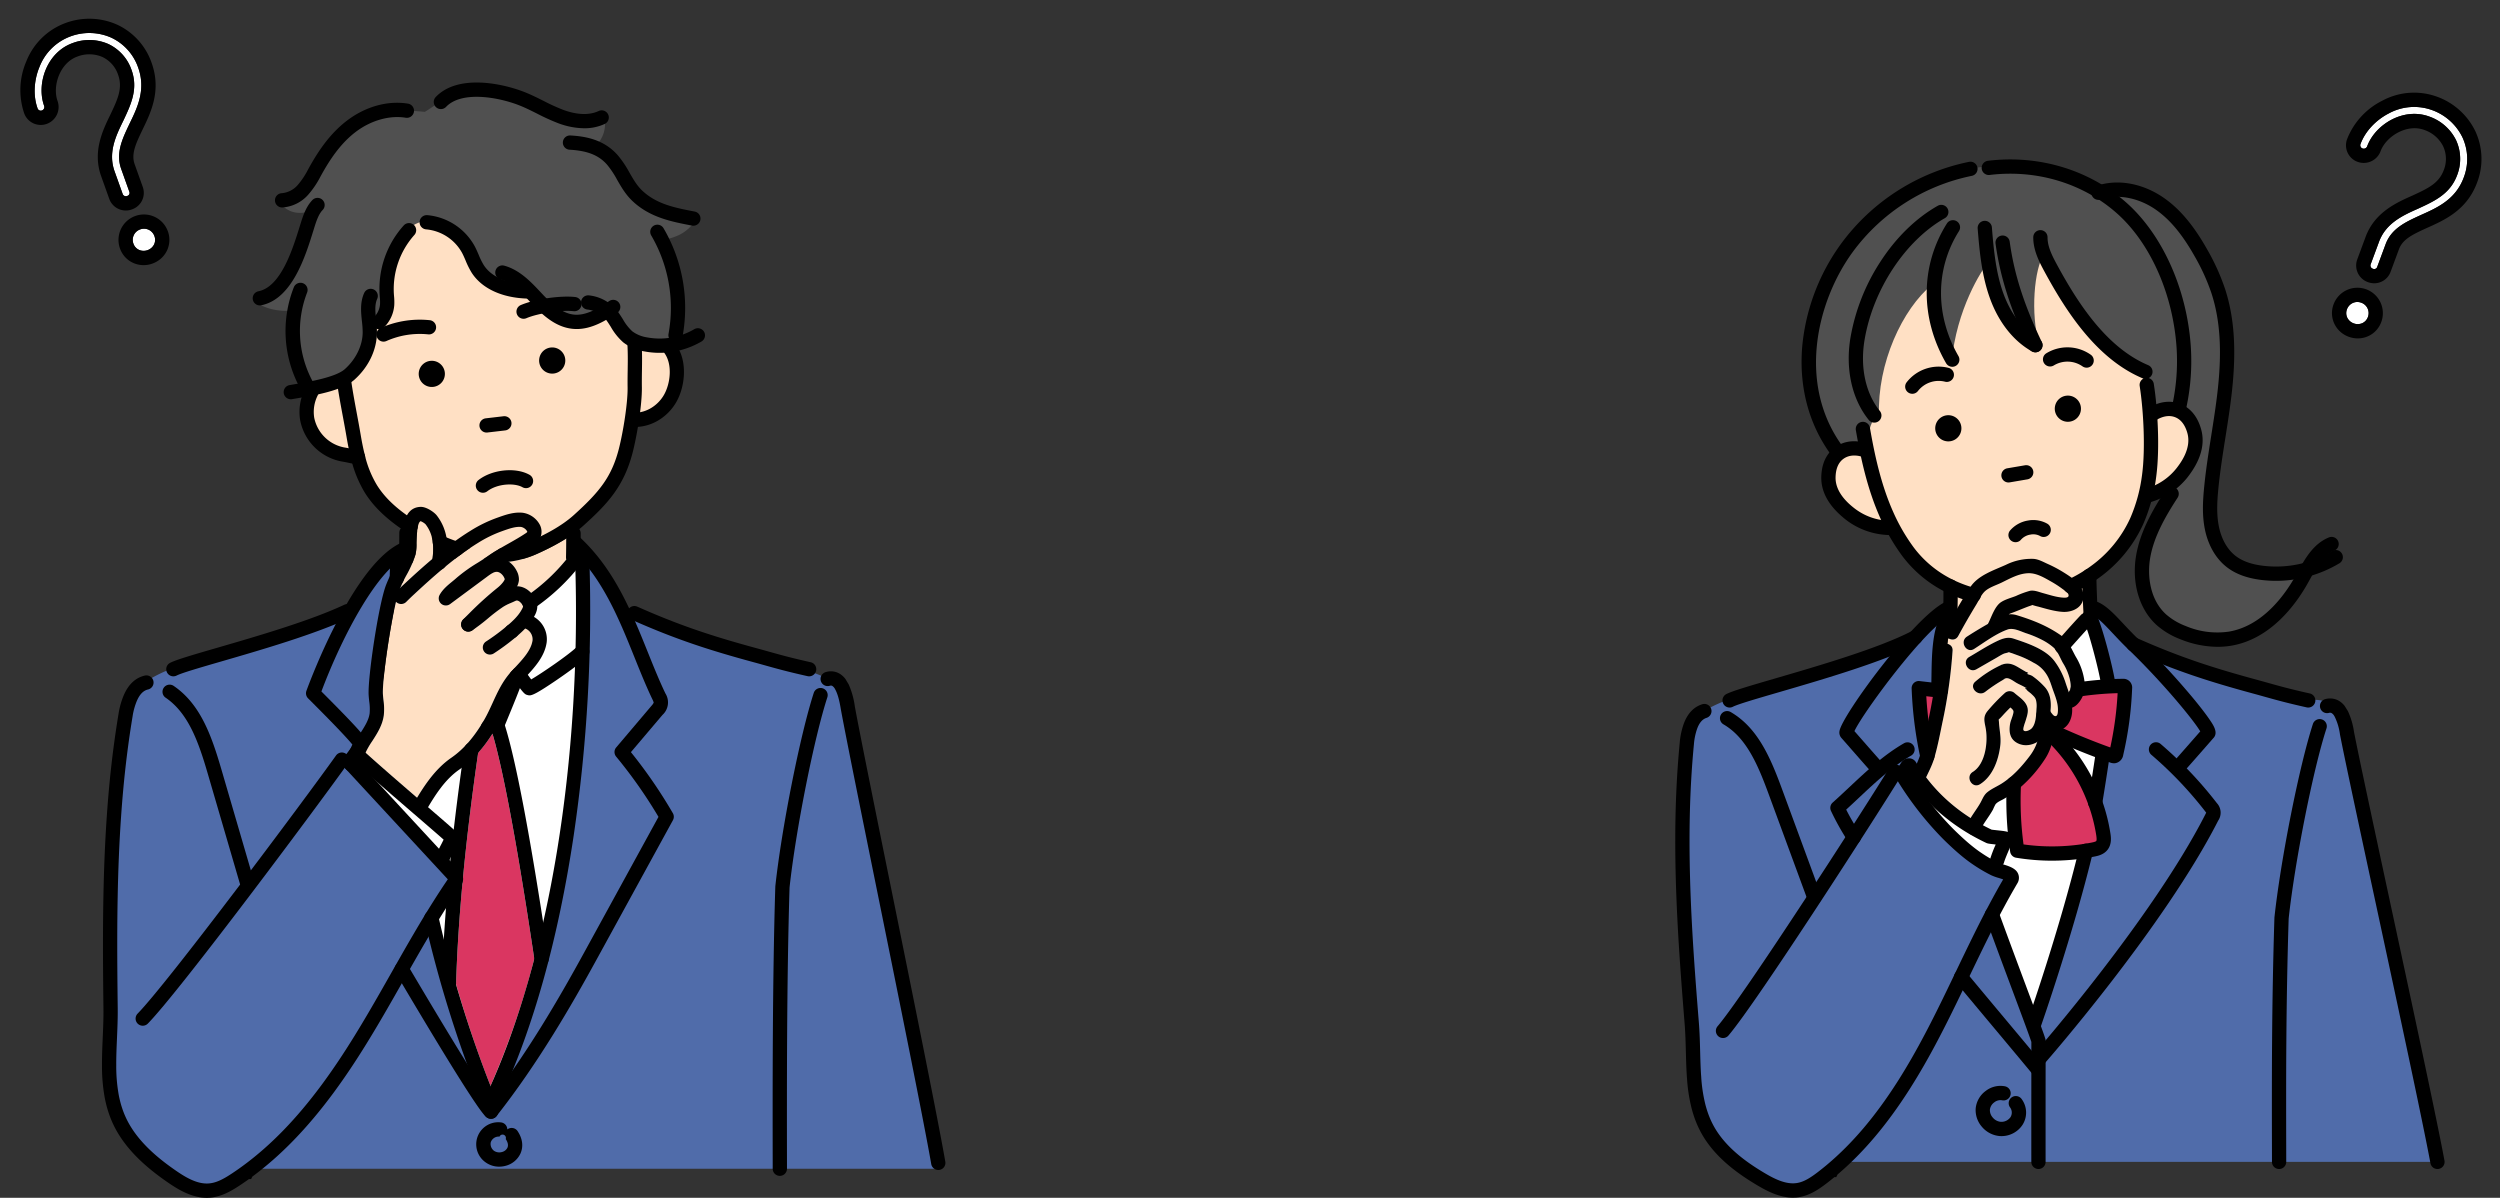 <svg xmlns="http://www.w3.org/2000/svg" width="1180.644" height="565.665" viewBox="0 0 1180.644 565.665">
  <rect x="0" y="0" width="1180.644" height="565.665" fill="#333333" stroke="none"/>
  <g id="イラスト" transform="translate(-352.286 -847.342)">
    <g id="女の子" transform="translate(1143.434 922.636)">
      <g id="グループ_8343" data-name="グループ 8343" transform="translate(4.627 2.864)">
        <path id="パス_26545" data-name="パス 26545" d="M907.436,187.379s6.992,19.952,7.782,47.63c-2.768,51.8-26.351,120.773-34.4,141.957-8.3-17-19.376-49.033-26.889-71.572-11.862-8.7-24.12-25.306-29.26-37.565,11.466-21.749,16.756-74.4,16.756-80.335C861.047,187.954,907.436,187.379,907.436,187.379Z" transform="translate(-715.764 24.792)" fill="#fff"/>
        <g id="グループ_8341" data-name="グループ 8341" transform="translate(66.268 25.818)">
          <path id="パス_26546" data-name="パス 26546" d="M953.779,170.779a108.4,108.4,0,0,1,4.8,20.251c5.315-3.554,22.416-3.973,20.952,12.29C978.146,218.713,965.135,226.294,956,229.3c-4.426,18.3-13.444,29.537-27.537,37.955.649,9.1,1.367,18.016,1.367,18.016l-13.617,13.7-23.36-10.754-8.092,2.869L862.3,282.376s.236-5.13.236-10.765c-10.451-5.262-18.658-14.266-25.241-27.106-14.946,1.266-28.787-6.307-32.345-20.211-2.968-11.595,7.112-19.252,19.573-17.032q-1.138-4.857-2.174-10.053a41.077,41.077,0,0,1,4.683-6.044c-12.987-23.1-7.017-70.211,29.28-92.25,11.213,5.17,35.163,10.124,49.705,7.995C911,140.756,935.365,158.974,953.779,170.779Z" transform="translate(-804.429 -98.917)" fill="#ffe0c4"/>
          <path id="パス_26547" data-name="パス 26547" d="M894.863,228.144a26.022,26.022,0,0,0-3.3-7.752c-1.217-2.163-2.349-5.283-4.154-7.007a26.283,26.283,0,0,0-4.925-3.453,49.356,49.356,0,0,0-8.34-3.543c-2.736-.94-6-2.7-8.734-1.717-5.471,1.976-10.861,6.014-15.732,9.147-3.663,2.357-7.038-3.48-3.4-5.82,3.274-2.107,6.615-4.1,10-6.01a3.57,3.57,0,0,1,.219-.588c1.439-2.939,3-7.761,5.861-9.655,2.022-1.338,4.778-2.043,7.027-2.918a43.12,43.12,0,0,1,6.6-2.437c2.065-.419,4.217.537,6.193,1.074,3.072.836,6.326,1.94,9.52,2.134,1.272.076,2.935.044,2.513-1.449-.305-1.083-2.06-2.088-2.89-2.707a48.365,48.365,0,0,0-5.151-3.352c-3.375-1.906-7.053-4.171-10.982-4.024-4.571.173-8.595,2.515-12.637,4.472-2.425,1.175-5.8,2.208-7.8,4.064-1.7,1.576-2.829,4.243-4.034,6.217q-4.484,7.34-8.565,14.908a3.092,3.092,0,0,1-4.685,1c-.158.893-.3,1.8-.411,2.732a2.874,2.874,0,0,1,2.444,3.168,238.378,238.378,0,0,1-4.835,34.053c-1.167,5.637-2.256,11.43-3.9,16.952a60.218,60.218,0,0,1-3.733,8.751,80.222,80.222,0,0,0,21.009,19.263c1.456-2.393,3.164-4.662,4.548-7.08,1-1.751,1.569-3.59,3.149-4.944,2.016-1.725,4.677-2.8,6.916-4.222,5.267-3.328,9.615-8.155,13.339-13.109a23.01,23.01,0,0,0,3.432-6.5,9.554,9.554,0,0,1-9.288.514c-3.769-1.961-4.16-5.713-3.387-9.534.284-1.411,1.85-4.717,1.451-5.726a4.343,4.343,0,0,0-1.372-1.553c-.855.851-1.729,1.687-2.559,2.564-.678.714-1.323,1.462-2.008,2.17-1.3,1.34-.948.459-.857,2.115.206,3.786,1.081,7.156.632,11.022-.788,6.79-3.516,14.573-9.589,18.353-3.7,2.3-7.078-3.533-3.4-5.821,5.913-3.678,7.146-13.76,6.2-19.985-.516-3.4-1.66-5.7.683-8.677a85.288,85.288,0,0,1,8.151-8.521,3.452,3.452,0,0,1,4.767,0c1.852,1.609,4.066,2.989,5.338,5.157,1.605,2.732.613,5.157-.232,7.976-.215.714-1.4,3.746-.935,4.377.792,1.085,3.114-.2,3.7-.76,2.237-2.134,2.246-6.771,2.433-9.7a11.992,11.992,0,0,0-.219-3.638c-.369-1.439-1.2-2.085-2.258-3.105-.621-.6-1.957-1.411-2.3-2.111-.723-.32-.794-.508-.209-.562.516-.091.491-.145-.08-.162-1.211-.855-3.078-1.565-4.439-2.364s-2.962-2.107-4.472-2.2c-.691-.04-1.428.527-2.155.556,1.133-.046,1.991-.786.531.131a73.983,73.983,0,0,0-8.5,5.677c-3.307,2.766-8.1-1.98-4.767-4.767a52.644,52.644,0,0,1,11.837-7.662c.227-.1.385-.177.5-.232l.388-.147a6.913,6.913,0,0,1,3.634-.314c2.128.381,4.03,1.761,5.865,2.823q.815.465,1.62.946,1.947.632.415.87c.756.457,1.82.569,2.659,1.123a34.533,34.533,0,0,1,5.6,4.915c2.793,2.909,3.345,6.891,3.017,10.809-.029.346-.059.71-.086,1.07a6.444,6.444,0,0,0,1.9,2.031c1.371.52,1.561-1.27,1.614-2.38.154-3.261-1.066-6.385-2.161-9.385-1.045-2.859-1.74-5.73-3.5-8.262a14.837,14.837,0,0,0-5.831-5.092,44.538,44.538,0,0,0-6.808-3.255c-1.169-.428-2.338-.862-3.51-1.289-.352-.129-.973-.261-1.363-.451-.737.331-1.856.485-2.488.771-1.209.552-2.341,1.3-3.493,1.957l-9.309,5.342c-3.773,2.166-7.165-3.661-3.4-5.821,4.165-2.389,8.291-5.1,12.6-7.211,2.709-1.321,5.34-2.414,8.29-1.441,6.467,2.134,15.085,4.965,19.288,10.552a34.838,34.838,0,0,1,5.355,10.453c.47,1.409.969,2.808,1.428,4.213.221-.343.447-.683.661-1.032C895.535,231.625,895.163,229.657,894.863,228.144Z" transform="translate(-779.417 -11.336)" fill="#ffe0c4"/>
        </g>
        <path id="パス_26548" data-name="パス 26548" d="M868.138,179.6c2.174-24.91,14.258-43.815,17.3-47.154,2.372,20.364,10.973,31.437,24.021,38.555-4.152-14.236-2.372-35.589,2.374-42.707,10.379,26.691,41.121,55.026,46.016,56.052,1.631,5.338,3.609,14.036,4.8,20.251,7.015-3.644,11.858-4.038,17.79,3.672,4.386,5.7,1.976,19.968-9.49,31.437-7.514,15.024-20.851,38.675-7.908,56.347,18.387,25.108,58.521,18.782,71.374-17.4-11.865,2.372-40.729,3.756-42.806-19.316-2.939-32.667,9.787-60.98,6.031-92.589-4.746-39.939-28.273-71.374-57.929-67.816-15.816-7.908-32.425-14.828-59.4-11.342-51.441,6.646-84.321,51.15-79,101.161,2.085,19.6,10.19,31.131,12.113,32.846,6.1-4.512,15.169-.769,15.169-.769s-.828-13.872,5.239-16.023c-.889-24.613,10.973-50.415,25.21-61.982C859.044,151.125,859.636,164.47,868.138,179.6Z" transform="translate(-742.232 -86.661)" fill="#505050"/>
        <g id="グループ_8342" data-name="グループ 8342" transform="translate(110.383 246.1)">
          <path id="パス_26549" data-name="パス 26549" d="M864.88,204.669l23.975-1.184-4.529,33.743L856.58,224.237s5.728-6.176,4.542-10.864C863.1,211.635,866.346,208.233,864.88,204.669Z" transform="translate(-790.833 -203.485)" fill="#da3661"/>
          <path id="パス_26550" data-name="パス 26550" d="M846.405,237.673c6.777-5.764,18.262-18.081,18.053-23.554,11.458,7.927,25.918,33.809,25.621,52.65-8.511,5.831-32.909,4.755-40.685,2.709A244.514,244.514,0,0,1,846.405,237.673Z" transform="translate(-802.093 -191.717)" fill="#da3661"/>
          <path id="パス_26551" data-name="パス 26551" d="M825.37,203.832a43.376,43.376,0,0,1,9.284,2.01c-.638,10.122-3.063,24.329-5.33,31A167.728,167.728,0,0,1,825.37,203.832Z" transform="translate(-825.37 -203.101)" fill="#da3661"/>
        </g>
        <path id="パス_26552" data-name="パス 26552" d="M1085.588,245.423a16.533,16.533,0,0,0-2.926-9.585,14.625,14.625,0,0,0-2.817-2.96l-.006-.006a15.808,15.808,0,0,0-12.566-2.972q-37.464-11.587-74.921-23.177h-.006q-8.292-6.279-16.57-12.557-5.713-4.329-11.432-8.662,2.013,8.784,4.023,17.567,2.174,9.473,4.348,18.949c2.292.23,4.592.459,6.884.687.019.122.034.244.046.364a76.069,76.069,0,0,1,.7,7.887c.08,2.163-1.955,21.222-3.493,26.17q-3.346-.7-6.695-1.4-1.131,12.065-2.258,24.127c.352,1.907,3.23,17.438,3.447,18.584-.729.2-6.762,1.875-9.042,2.509h-.013q-8.1,28.423-16.191,56.847a.431.431,0,0,0-.021.067q-3.893,13.66-7.78,27.323c-10.645-28.9-9.1-23.733-19.741-52.633-.426.027,10.786-19.058,9.528-19.275-14.521-2.526-43.718-32.81-47.266-38.15-.978-1.475-1.909-2.977-2.806-4.5a23.113,23.113,0,0,1-1.9-3.619c-.982-2.646.493-4.892,2.235-6.787a1.714,1.714,0,0,1,2.043-.263c1.106.655,2.126,1.626,3.265,2.288.24-.453.468-.914.7-1.374.251-.5.52-.979.79-1.466a5.218,5.218,0,0,0,.381-1.163,37.033,37.033,0,0,1,1.932-5.058,102.609,102.609,0,0,1-4.106-29.065q4.642-.676,9.284-1.361a116.926,116.926,0,0,1,.377-14.2,114.365,114.365,0,0,1,1.759-12.37v-.008c.674-3.411,1.47-6.619,2.338-9.619L885.95,195.64l-.006.008q-3.7,3.011-7.4,6.019-35.441,11.84-70.883,23.676-6.813,2.285-13.636,4.557c-2.083-.543-11.479,4.447-11.867,5.005-.48.693-6.992,8.523-7.567,10.339-.668,2.115-5.2,117.826,4.668,176.147,3.158,18.658,26.545,39.918,44.1,39.926,15.907.008,21.713-15.184,21.584-13.484h284.14Q1107.33,346.625,1085.588,245.423Z" transform="translate(-772.971 22.716)" fill="#506caa"/>
      </g>
      <g id="グループ_8349" data-name="グループ 8349" transform="translate(0 0)">
        <g id="グループ_8344" data-name="グループ 8344" transform="translate(73.228 193.298)">
          <path id="パス_26553" data-name="パス 26553" d="M865.507,376.527a3.37,3.37,0,0,1-3.371-3.366c-.019-15.07.015-51.8.019-56.63-1.024-3.145-4.34-12.029-8.481-23.124-3.811-10.2-8.551-22.9-13.291-35.9a3.37,3.37,0,1,1,6.332-2.311c4.731,12.972,9.467,25.658,13.271,35.852,4.584,12.275,7.9,21.144,8.761,23.975a3.354,3.354,0,0,1,.15.99c0,.409-.042,41.081-.021,57.137a3.371,3.371,0,0,1-3.366,3.375Z" transform="translate(-767.201 -93.045)"/>
          <path id="パス_26554" data-name="パス 26554" d="M831.548,224.535l-.1,0a3.371,3.371,0,0,1-3.274-3.465c.04-1.4.063-2.894.086-4.455.135-8.957.3-20.105,3.92-27.744a3.37,3.37,0,0,1,6.092,2.884c-2.991,6.32-3.147,16.657-3.274,24.963-.023,1.59-.046,3.118-.086,4.544A3.373,3.373,0,0,1,831.548,224.535Z" transform="translate(-780.482 -166.127)"/>
          <path id="パス_26555" data-name="パス 26555" d="M866.684,246.407a3.374,3.374,0,0,1-3.328-3.923c1.123-6.779,2.494-15.559,3.5-22.366a3.371,3.371,0,0,1,6.67.982c-1.007,6.842-2.387,15.669-3.518,22.486A3.369,3.369,0,0,1,866.684,246.407Z" transform="translate(-741.605 -132.6)"/>
          <path id="パス_26556" data-name="パス 26556" d="M852.995,327.242a3.338,3.338,0,0,1-1.117-.192,3.372,3.372,0,0,1-2.064-4.3c.152-.428,15.146-43.24,24.373-81.471a3.371,3.371,0,1,1,6.554,1.582c-9.309,38.568-24.415,81.692-24.567,82.124A3.371,3.371,0,0,1,852.995,327.242Z" transform="translate(-756.751 -108.847)"/>
          <path id="パス_26557" data-name="パス 26557" d="M874.088,223.793a3.371,3.371,0,0,1-3.328-2.865c-.885-5.831-5.932-25.57-8.273-29.688a3.37,3.37,0,1,1,5.86-3.331c2.958,5.2,8.174,26.05,9.075,32.008a3.371,3.371,0,0,1-2.827,3.838A3.475,3.475,0,0,1,874.088,223.793Z" transform="translate(-743.003 -166.942)"/>
          <path id="パス_26558" data-name="パス 26558" d="M872.884,317.261a3.362,3.362,0,0,1-2.6-1.22c-5.658-6.83-11.679-14.028-17.5-20.988-6.172-7.379-12.557-15.01-18.759-22.5a3.371,3.371,0,0,1,5.193-4.3c6.191,7.478,12.57,15.1,18.736,22.475,5.829,6.966,11.856,14.171,17.523,21.011a3.371,3.371,0,0,1-2.593,5.521Z" transform="translate(-774.866 -77.495)"/>
          <path id="パス_26559" data-name="パス 26559" d="M816.642,264.147a3.365,3.365,0,0,1-2.85-1.567,120.96,120.96,0,0,1-7.95-14.251,3.368,3.368,0,0,1,.821-3.914c2.591-2.311,5.235-4.79,7.79-7.19,8.02-7.523,16.312-15.3,25.865-20.8a3.37,3.37,0,1,1,3.362,5.842c-8.873,5.109-16.876,12.616-24.613,19.876-1.976,1.854-4,3.756-6.033,5.606,1.635,3.269,3.8,7.034,6.453,11.226a3.369,3.369,0,0,1-2.844,5.174Z" transform="translate(-805.536 -133.997)"/>
          <path id="パス_26560" data-name="パス 26560" d="M907.011,264.792a3.371,3.371,0,0,1-2.505-5.625c1.774-1.974,6.2-7.028,9.44-10.72,1.078-1.23,1.835-2.1,2.372-2.7-3.105-5.338-18.047-23.44-33.743-38.54-.044-.038-.086-.076-.128-.116-2.8-2.69-5.216-5.266-7.348-7.537-3.885-4.142-6.952-7.413-9.8-8.7a3.371,3.371,0,0,1,2.772-6.145c4.078,1.841,7.552,5.545,11.949,10.232,2.043,2.18,4.356,4.645,6.981,7.173.042.038.084.076.126.116a357.38,357.38,0,0,1,25.1,26.967c3.5,4.19,6.353,7.86,8.256,10.615,2.01,2.907,4.508,6.526,2.022,9.119-.164.179-1.776,2.018-3.48,3.965-3.246,3.705-7.693,8.78-9.5,10.786A3.364,3.364,0,0,1,907.011,264.792Zm10.615-20.529-.042.044Z" transform="translate(-741.605 -168.932)"/>
          <path id="パス_26561" data-name="パス 26561" d="M824.078,264.791a3.367,3.367,0,0,1-2.509-1.119c-1.708-1.9-5.738-6.5-8.976-10.2-1.923-2.2-3.743-4.272-4.007-4.561a3.84,3.84,0,0,1-.95-3.387c1.2-7.3,34.8-53.265,49.674-60.761a3.37,3.37,0,1,1,3.034,6.019c-12.269,6.185-41.664,46.12-45.667,54.841.615.7,1.549,1.765,2.987,3.406,3.055,3.486,7.238,8.264,8.919,10.133a3.372,3.372,0,0,1-2.505,5.625Zm-10.647-20.562.065.07Z" transform="translate(-803.284 -168.932)"/>
          <path id="パス_26562" data-name="パス 26562" d="M854.336,368.312a3.369,3.369,0,0,1-2.532-5.593c.552-.63,55.464-63.415,80.632-112.829.078-.152.242-.468.341-.706-.095-.128-.206-.276-.27-.358a181.772,181.772,0,0,0-25.578-26.92,3.371,3.371,0,1,1,4.386-5.119,188.605,188.605,0,0,1,26.53,27.923,6.64,6.64,0,0,1,.59,8.254c-25.545,50.158-81.009,113.569-81.567,114.2A3.36,3.36,0,0,1,854.336,368.312ZM932.91,249.393Zm-.059-.428Z" transform="translate(-755.263 -133.996)"/>
          <path id="パス_26563" data-name="パス 26563" d="M833.3,204.442l-.114,0a3.371,3.371,0,0,1-3.257-3.48c.023-.685.089-.849,1.173-3.581.227-.571.541-1.363.718-1.826.173-5.292.177-8.69.131-12.694a3.368,3.368,0,0,1,3.328-3.411h.042a3.371,3.371,0,0,1,3.371,3.331c.05,4.228.042,7.794-.152,13.505-.023.685-.089.849-1.173,3.581-.276.7-.687,1.732-.813,2.085A3.374,3.374,0,0,1,833.3,204.442Zm3.368-3.25v0Zm0-.006v0Z" transform="translate(-778.546 -174.418)"/>
          <path id="パス_26564" data-name="パス 26564" d="M866.21,204.614a3.372,3.372,0,0,1-3.356-3.086c-.373-4.413-.914-17.864-.851-21.163a3.371,3.371,0,0,1,6.741.129c-.061,3.092.474,16.288.828,20.463A3.372,3.372,0,0,1,866.5,204.6C866.4,204.61,866.3,204.614,866.21,204.614Z" transform="translate(-743.056 -177.06)"/>
          <path id="パス_26565" data-name="パス 26565" d="M850.315,316.726c-.3,0-.592-.01-.889-.034a12.349,12.349,0,0,1-8.365-4.392,11.976,11.976,0,0,1-2.911-8.692,11.664,11.664,0,0,1,4.807-8.277,11.328,11.328,0,0,1,9.058-2.121,3.371,3.371,0,0,1-1.409,6.594,4.606,4.606,0,0,0-3.642.948,5,5,0,0,0-2.1,3.442,5.2,5.2,0,0,0,1.329,3.741,5.574,5.574,0,0,0,3.735,2.035,5.241,5.241,0,0,0,4.645-2.18,4.094,4.094,0,0,0-.107-4.514,3.37,3.37,0,1,1,5.273-4.2,10.752,10.752,0,0,1,.508,12.355A11.871,11.871,0,0,1,850.315,316.726Z" transform="translate(-769.491 -48.779)"/>
          <path id="パス_26566" data-name="パス 26566" d="M859.206,206.294a3.369,3.369,0,0,1-2.5-5.627q1.716-1.905,3.417-3.817c2.623-2.941,5.334-5.979,8.058-8.856a3.371,3.371,0,0,1,4.9,4.635c-2.657,2.8-5.334,5.806-7.925,8.709q-1.713,1.924-3.44,3.845A3.363,3.363,0,0,1,859.206,206.294Z" transform="translate(-749.873 -166.125)"/>
        </g>
        <g id="グループ_8345" data-name="グループ 8345" transform="translate(22.306 222.293)">
          <path id="パス_26567" data-name="パス 26567" d="M784.737,227.384a3.372,3.372,0,0,1-1.54-6.372c2.842-1.454,10.234-3.638,23.057-7.375,20.64-6.012,48.909-14.249,64.641-22.431a3.371,3.371,0,0,1,3.112,5.981c-16.322,8.488-44.957,16.832-65.867,22.924-10.442,3.042-19.461,5.669-21.867,6.9A3.378,3.378,0,0,1,784.737,227.384Z" transform="translate(-781.364 -190.824)"/>
          <path id="パス_26568" data-name="パス 26568" d="M957.8,225.623a3.429,3.429,0,0,1-.739-.082c-9.416-2.107-14.517-3.535-19.916-5.047-1.715-.48-3.478-.973-5.442-1.506-20.44-5.551-36.45-10.624-57.8-20.12a3.371,3.371,0,0,1,2.739-6.16c20.956,9.322,36.707,14.308,56.832,19.772,1.982.539,3.76,1.039,5.492,1.523,5.542,1.55,10.328,2.892,19.57,4.959a3.371,3.371,0,0,1-.733,6.661Z" transform="translate(-681.176 -189.063)"/>
          <path id="パス_26569" data-name="パス 26569" d="M970.792,428.367a3.371,3.371,0,0,1-3.31-2.76c-3.482-18.844-15.029-72.515-25.214-119.869-7.729-35.934-15.029-69.876-17.491-82.5l-.015-.076a26.873,26.873,0,0,0-2.524-8.473l-.095-.162a3.882,3.882,0,0,0-1.338-1.479l-.12-.061a1.737,1.737,0,0,0-1.171-.013,3.37,3.37,0,1,1-1.679-6.528,8.391,8.391,0,0,1,6.054.6l.51.291a9.646,9.646,0,0,1,2.537,2.284l1.59,2.532a35.191,35.191,0,0,1,2.874,9.829c2.456,12.593,9.745,46.474,17.459,82.341,10.2,47.4,21.751,101.123,25.252,120.063a3.371,3.371,0,0,1-2.7,3.927A3.412,3.412,0,0,1,970.792,428.367Z" transform="translate(-633.147 -173.875)"/>
          <path id="パス_26570" data-name="パス 26570" d="M907.941,423.251a3.37,3.37,0,0,1-3.371-3.364l-.015-7.639c-.061-31.041-.133-66.223,1.169-107.6,0-.086.008-.171.017-.257,2.941-27.28,11.765-71.647,18.159-91.3a3.371,3.371,0,0,1,6.411,2.088c-6.274,19.273-14.938,62.871-17.854,89.8-1.293,41.215-1.222,76.3-1.161,107.251l.015,7.641a3.372,3.372,0,0,1-3.364,3.377Z" transform="translate(-645.07 -168.759)"/>
        </g>
        <g id="グループ_8346" data-name="グループ 8346" transform="translate(59.66)">
          <path id="パス_26571" data-name="パス 26571" d="M821.757,198.323a3.361,3.361,0,0,1-2.625-1.253c-7.971-9.874-11.121-24.055-8.637-38.9a95.533,95.533,0,0,1,13.914-35.509c7.44-11.578,16.874-20.822,27.28-26.731a3.371,3.371,0,1,1,3.328,5.863c-18.679,10.607-33.9,33.71-37.874,57.489-2.166,12.949.472,25.182,7.234,33.558a3.371,3.371,0,0,1-2.621,5.488Z" transform="translate(-787.4 -74.031)"/>
          <path id="パス_26572" data-name="パス 26572" d="M839.227,168.159a3.366,3.366,0,0,1-2.922-1.687c-12.34-21.378-12.2-46.044.379-65.981a3.37,3.37,0,1,1,5.7,3.6c-11.217,17.782-11.308,39.844-.242,59.016a3.371,3.371,0,0,1-2.916,5.056Z" transform="translate(-768.052 -70.235)"/>
          <path id="パス_26573" data-name="パス 26573" d="M865.838,161.158a3.334,3.334,0,0,1-1.637-.428c-8.7-4.843-15.738-13.752-19.831-25.09-3.773-10.453-4.892-21.546-5.791-32.939a3.37,3.37,0,1,1,6.72-.531c.862,10.916,1.923,21.517,5.412,31.182,3.541,9.806,9.5,17.436,16.771,21.489a3.371,3.371,0,0,1-1.643,6.316Z" transform="translate(-755.416 -70.07)"/>
          <path id="パス_26574" data-name="パス 26574" d="M861.421,157.532a3.374,3.374,0,0,1-3.046-1.923c-8.708-18.294-13.575-33.539-15.778-49.433a3.371,3.371,0,0,1,6.678-.925c2.134,15.387,6.674,29.579,15.188,47.462a3.373,3.373,0,0,1-3.042,4.82Z" transform="translate(-750.994 -66.444)"/>
          <path id="パス_26575" data-name="パス 26575" d="M903.991,171.419a3.387,3.387,0,0,1-1.308-.265c-21.856-9.216-36.275-31.814-46.393-50.472-2.688-4.955-5.307-10.289-5.252-16.217a3.371,3.371,0,0,1,6.741.065c-.04,4.321,2.075,8.584,4.437,12.937,9.593,17.691,23.162,39.073,43.086,47.474a3.371,3.371,0,0,1-1.31,6.478Z" transform="translate(-741.618 -67.788)"/>
          <path id="パス_26576" data-name="パス 26576" d="M815.222,224.874a3.369,3.369,0,0,1-2.747-1.413c-10.1-14.154-14.624-31.513-13.086-50.2a97.753,97.753,0,0,1,18.376-48.73,99.639,99.639,0,0,1,60.411-38.654,3.37,3.37,0,0,1,1.319,6.61,92.839,92.839,0,0,0-56.28,36.01c-17.078,23.463-26.008,61.961-5.25,91.045a3.373,3.373,0,0,1-2.743,5.33Z" transform="translate(-799.096 -84.736)"/>
          <path id="パス_26577" data-name="パス 26577" d="M932.648,206.053a3.376,3.376,0,0,1-3.29-4.114,98.051,98.051,0,0,0,1.7-32.774c-2.694-23.621-13.1-45.5-27.837-58.513-16.01-14.139-37.872-20.706-59.977-18.018a3.37,3.37,0,0,1-.813-6.691c24.013-2.924,47.8,4.241,65.252,19.657,15.953,14.089,27.2,37.567,30.071,62.8a104.716,104.716,0,0,1-1.824,35.024A3.369,3.369,0,0,1,932.648,206.053Z" transform="translate(-754.419 -85.302)"/>
          <path id="パス_26578" data-name="パス 26578" d="M951.253,278.585a57.3,57.3,0,0,1-6.524-.371c-7.059-.811-12.568-2.833-16.842-6.183-5.075-3.975-8.707-10.276-10.223-17.738-1.348-6.621-.988-13.261-.4-19.448.8-8.4,2.132-16.827,3.417-24.976,1.119-7.095,2.277-14.432,3.065-21.654,2.016-18.441,1.093-32.8-2.9-45.184a96.008,96.008,0,0,0-7.849-17.411c-5.888-10.5-11.746-17.573-18.435-22.26-8.186-5.736-18.152-7.611-26.01-4.887a3.371,3.371,0,1,1-2.206-6.37c10.013-3.467,22.008-1.325,32.083,5.738,7.548,5.288,14.045,13.067,20.447,24.483a102.765,102.765,0,0,1,8.386,18.639c4.3,13.32,5.311,28.568,3.187,47.986-.8,7.379-1.976,14.8-3.107,21.972-1.27,8.047-2.583,16.368-3.364,24.563-.541,5.669-.88,11.708.291,17.466,1.2,5.894,3.96,10.786,7.778,13.777,3.265,2.56,7.666,4.125,13.453,4.788a51.4,51.4,0,0,0,32.164-6.964,3.371,3.371,0,1,1,3.472,5.778A58.228,58.228,0,0,1,951.253,278.585Z" transform="translate(-727.19 -79.578)"/>
          <path id="パス_26579" data-name="パス 26579" d="M912.936,234.3a47.505,47.505,0,0,1-17.6-3.566,36.888,36.888,0,0,1-11.23-6.705c-8.247-7.453-11.94-20.141-9.638-33.116,2-11.272,7.864-21.426,13.9-30.718a3.37,3.37,0,1,1,5.652,3.672c-5.652,8.7-11.127,18.136-12.917,28.226-1.49,8.389-.3,19.872,7.52,26.933a30.238,30.238,0,0,0,9.216,5.45,38.129,38.129,0,0,0,20.388,2.65c16.027-2.709,26.484-17.447,31.289-25.993.377-.67.752-1.352,1.131-2.037,3.48-6.309,7.424-13.461,14.822-16.461a3.37,3.37,0,1,1,2.534,6.246c-5.185,2.1-8.372,7.883-11.454,13.472-.387.7-.773,1.4-1.159,2.086-5.395,9.593-17.253,26.16-36.042,29.334A38.4,38.4,0,0,1,912.936,234.3Z" transform="translate(-716.432 -4.13)"/>
          <path id="パス_26580" data-name="パス 26580" d="M878.7,187.138a3.371,3.371,0,0,1-.986-6.594,28.089,28.089,0,0,0,14-9.41c1.8-2.311,7.287-9.339,5.227-16.7-1.129-4.024-3.151-6.579-6.01-7.6-4.464-1.586-8.808,1.515-8.993,1.647a3.37,3.37,0,1,1-3.963-5.452c1.226-.893,7.727-5.21,15.214-2.547,3.467,1.232,8.06,4.337,10.242,12.13,1.978,7.059-.175,14.685-6.4,22.663a34.781,34.781,0,0,1-17.344,11.708A3.358,3.358,0,0,1,878.7,187.138Z" transform="translate(-714.74 -25.18)"/>
          <path id="パス_26581" data-name="パス 26581" d="M835.174,192.755c-.053,0-.108,0-.162,0a34.775,34.775,0,0,1-19.7-7.068c-8-6.2-11.97-13.057-11.795-20.383.194-8.089,3.878-12.231,6.935-14.283,6.59-4.422,13.958-1.845,15.37-1.285A3.37,3.37,0,0,1,823.332,156c-.527-.209-5.258-1.972-9.122.621-2.521,1.692-3.851,4.666-3.95,8.843-.183,7.638,6.863,13.1,9.181,14.894a28.072,28.072,0,0,0,15.89,5.665,3.37,3.37,0,0,1-.158,6.737Z" transform="translate(-794.206 -15.392)"/>
          <path id="パス_26582" data-name="パス 26582" d="M866.978,229.31a3.426,3.426,0,0,1-.853-.11,63.98,63.98,0,0,1-8.393-2.827c-1.106-.459-2.186-.944-3.21-1.441a57.915,57.915,0,0,1-21.359-17.523,95.473,95.473,0,0,1-10.392-17.967c-6.2-13.885-9.284-28.7-11.481-41.361l-.048-.286V147.5a3.371,3.371,0,0,1,6.712-.457c2.126,12.225,5.094,26.48,10.973,39.644a88.6,88.6,0,0,0,9.659,16.712,51.119,51.119,0,0,0,18.877,15.462c.91.442,1.869.872,2.857,1.283a56.879,56.879,0,0,0,7.51,2.528,3.372,3.372,0,0,1-.851,6.634Z" transform="translate(-785.655 -20.205)"/>
          <path id="パス_26583" data-name="パス 26583" d="M861.165,236.071a3.372,3.372,0,0,1-1.407-6.436,63.429,63.429,0,0,0,8.416-4.672c.824-.539,1.673-1.129,2.53-1.755a57.084,57.084,0,0,0,18.608-22.576,74.623,74.623,0,0,0,5.629-20.588l.025-.19c1.61-12.227.643-30.228-1.142-41.692a3.371,3.371,0,1,1,6.661-1.039c1.793,11.508,2.922,29.952,1.192,43.387l-.03.227a81.456,81.456,0,0,1-6.183,22.644,63.827,63.827,0,0,1-20.786,25.271c-.948.691-1.889,1.344-2.8,1.942a70.356,70.356,0,0,1-9.309,5.167A3.355,3.355,0,0,1,861.165,236.071Zm37.141-55.77h0Z" transform="translate(-734.143 -31.111)"/>
        </g>
        <g id="グループ_8347" data-name="グループ 8347" transform="translate(108.583 88.738)">
          <path id="パス_26584" data-name="パス 26584" d="M861.18,138.307a6.181,6.181,0,1,0,6.981,5.262A6.188,6.188,0,0,0,861.18,138.307Z" transform="translate(-785.204 -115.451)"/>
          <path id="パス_26585" data-name="パス 26585" d="M834.379,142.7a6.182,6.182,0,1,0,6.981,5.262A6.188,6.188,0,0,0,834.379,142.7Z" transform="translate(-814.861 -110.586)"/>
          <path id="パス_26586" data-name="パス 26586" d="M848.832,176.605a3.369,3.369,0,0,1-2.606-5.5,14.157,14.157,0,0,1,8.475-4.731,13.554,13.554,0,0,1,9.145,1.5,3.371,3.371,0,0,1-3.369,5.839,6.722,6.722,0,0,0-4.611-.7,7.468,7.468,0,0,0-4.424,2.359A3.357,3.357,0,0,1,848.832,176.605Z" transform="translate(-796.707 -84.577)"/>
          <path id="パス_26587" data-name="パス 26587" d="M847.25,162.008a3.371,3.371,0,0,1-.56-6.695l8.329-1.418a3.37,3.37,0,1,1,1.131,6.644l-8.33,1.42A3.5,3.5,0,0,1,847.25,162.008Z" transform="translate(-798.455 -98.188)"/>
          <path id="パス_26588" data-name="パス 26588" d="M873.837,137.031a3.351,3.351,0,0,1-1.98-.647,12.4,12.4,0,0,0-13.482-.428,3.371,3.371,0,0,1-3.613-5.692,19.117,19.117,0,0,1,21.062.67,3.371,3.371,0,0,1-1.986,6.1Z" transform="translate(-788.15 -127.425)"/>
          <path id="パス_26589" data-name="パス 26589" d="M825.687,144.585a3.371,3.371,0,0,1-2.692-5.395,19.119,19.119,0,0,1,19.941-6.813,3.371,3.371,0,0,1-1.786,6.5,12.4,12.4,0,0,0-12.764,4.359A3.368,3.368,0,0,1,825.687,144.585Z" transform="translate(-822.319 -122.648)"/>
        </g>
        <path id="パス_26590" data-name="パス 26590" d="M831.2,241.029a3.374,3.374,0,0,1-3.261-2.53c-.324-1.26-.581-2.522-.792-3.59a188.257,188.257,0,0,1-3.377-29.181,3.371,3.371,0,0,1,3.767-3.472c3.164.377,6.587.765,10.465,1.182a3.371,3.371,0,0,1-.723,6.7c-2.345-.253-4.525-.493-6.585-.729a181.361,181.361,0,0,0,3.067,24.2c.192.973.426,2.115.706,3.206a3.37,3.37,0,0,1-2.425,4.1A3.326,3.326,0,0,1,831.2,241.029Z" transform="translate(-712.131 44.095)"/>
        <path id="パス_26591" data-name="パス 26591" d="M887.432,241.63a5.217,5.217,0,0,1-1.805-.354A307.857,307.857,0,0,1,854.5,228.43a3.371,3.371,0,0,1,2.911-6.082,300.576,300.576,0,0,0,28.285,11.8,161.472,161.472,0,0,0,3.461-25.629,147.171,147.171,0,0,0-18.393,1.65,3.372,3.372,0,0,1-1.024-6.665,153.791,153.791,0,0,1,21.831-1.77h.017a4.141,4.141,0,0,1,4.42,4.584,167.959,167.959,0,0,1-4.19,31.329,4.653,4.653,0,0,1-3.371,3.855A4.123,4.123,0,0,1,887.432,241.63Z" transform="translate(-680.243 43.543)"/>
        <path id="パス_26592" data-name="パス 26592" d="M866.583,276.428a103.691,103.691,0,0,1-17-1.4A3.372,3.372,0,0,1,846.8,272.2a163.235,163.235,0,0,1-1.6-32.383,3.371,3.371,0,0,1,6.733.339,156.484,156.484,0,0,0,1.182,28.589,97.173,97.173,0,0,0,28.921-.295c1.161-.19,2.218-.377,3.217-.573,1.6-.31,2.086-.577,2.216-.746.1-.133.3-.636,0-2.6a77.48,77.48,0,0,0-3.7-14.449c-.015-.04-.027-.08-.04-.12a79.051,79.051,0,0,0-21.725-32.218c-.089-.08-.175-.162-.255-.251a3.371,3.371,0,0,1,4.795-4.734A85.792,85.792,0,0,1,890.116,247.8c.013.038.027.074.038.112a84.49,84.49,0,0,1,3.984,15.6c.251,1.641.769,5.041-1.327,7.746-1.837,2.38-4.717,2.939-6.263,3.238-1.062.209-2.185.409-3.427.611A104.471,104.471,0,0,1,866.583,276.428Z" transform="translate(-688.635 54.74)"/>
        <g id="グループ_8348" data-name="グループ 8348" transform="translate(0 257.114)">
          <path id="パス_26593" data-name="パス 26593" d="M826.311,440.517c-.194,0-.39,0-.586-.008-.095,0-.2,0-.318-.013-5.9-.265-11.407-3.111-16.021-5.863-8-4.769-19.408-12.454-26.01-24.059a46.059,46.059,0,0,1-2.905-6.1c-.076-.183-.152-.375-.219-.558-.59-1.578-1.121-3.223-1.58-4.9-.088-.3-.173-.651-.259-1a78.45,78.45,0,0,1-2.1-14l-.01-.078-.021-.221c-.282-3.99-.39-8.077-.491-12.029-.114-4.373-.23-8.9-.586-13.274q-.689-8.472-1.323-16.836c-1.548-20.594-3.126-45.007-3.1-69.971.013-15.016.594-28.854,1.778-42.309.1-1.178.211-2.37.326-3.562a35.6,35.6,0,0,1,1.915-9.014c.026-.069.051-.139.078-.2,1.8-4.75,4.744-7.8,8.732-9.012a3.371,3.371,0,0,1,1.965,6.448c-1.915.584-3.358,2.218-4.411,4.995l-.042.112a29.39,29.39,0,0,0-1.527,7.329c-.114,1.163-.219,2.332-.32,3.491-1.167,13.265-1.74,26.914-1.753,41.732-.023,24.736,1.546,48.991,3.084,69.454q.635,8.339,1.319,16.8c.373,4.563.491,9.181.607,13.644.1,3.771.2,7.666.453,11.407l.015.044.027.409a72.522,72.522,0,0,0,1.934,13.015c.07.289.133.548.209.807q.626,2.288,1.4,4.359c.046.122.1.255.152.381l.03.076a39.631,39.631,0,0,0,2.49,5.239c5.814,10.219,16.255,17.224,23.6,21.6,3.916,2.334,8.513,4.744,12.943,4.919l.2.008a12.4,12.4,0,0,0,2.3-.15c3.276-.537,6.3-2.454,9.838-5.163,1.321-1.015,2.635-2.064,3.912-3.128l.514-.432c11.868-9.973,22.684-22.715,33.061-38.959.2-.318.39-.609.575-.9l.143-.228c4.139-6.558,8.2-13.636,12.412-21.639,3.874-7.335,7.43-14.6,10.4-20.735q1.741-3.6,3.468-7.207l.379-.79c2.855-5.949,5.806-12.1,8.785-18.125.044-.093.118-.24.194-.388,1.555-3.141,3.162-6.324,4.78-9.457.215-.415.428-.826.647-1.23.988-1.892,2-3.8,2.991-5.633,1.7-3.143,3.263-5.951,4.791-8.576.147-.261.3-.525.451-.79-.714-.259-1.557-.516-2.126-.693a24.037,24.037,0,0,1-3.476-1.256,72.66,72.66,0,0,1-8.435-4.953c-1.135-.756-2.3-1.595-3.539-2.553-1.5-1.163-3.025-2.427-4.531-3.758-1.578-1.39-3.244-2.941-5.087-4.729-.859-.832-1.738-1.717-2.61-2.627A155.088,155.088,0,0,1,874.75,242.02a3.37,3.37,0,1,1,5.753-3.512,148.765,148.765,0,0,0,20.162,26.48c.832.864,1.654,1.69,2.456,2.469,1.768,1.715,3.356,3.191,4.858,4.516,1.4,1.239,2.806,2.406,4.188,3.476,1.114.86,2.155,1.609,3.172,2.288A66.389,66.389,0,0,0,923,282.246a21.3,21.3,0,0,0,2.475.857c2.231.685,4.537,1.395,6.059,2.821A4.9,4.9,0,0,1,932.4,292c-.465.794-.929,1.588-1.38,2.383-1.506,2.593-3.04,5.338-4.7,8.422-.977,1.8-1.976,3.684-2.973,5.6-.223.415-.417.786-.609,1.157-1.605,3.111-3.2,6.271-4.744,9.391l-.042.08c-.036.07-.074.143-.106.213-2.989,6.046-5.932,12.178-8.778,18.108l-.379.79q-1.734,3.618-3.478,7.228c-2.993,6.189-6.581,13.518-10.5,20.942-4.293,8.157-8.441,15.385-12.675,22.094l-.141.223c-.2.32-.4.636-.611.959-10.581,16.566-21.666,29.669-33.855,40.019l-.622,1.243-.866,0c-1.216,1-2.459,1.993-3.708,2.951-3.756,2.882-7.912,5.658-12.867,6.471A19.529,19.529,0,0,1,826.311,440.517ZM783,383.154v0Zm143.592-94.569-.006.008Z" transform="translate(-770.775 -207.354)"/>
          <path id="パス_26594" data-name="パス 26594" d="M783.253,350.142a3.37,3.37,0,0,1-2.566-5.555C793.451,329.6,849.505,242.6,861.821,222.535a3.371,3.371,0,0,1,5.744,3.529c-11.451,18.65-68.193,106.983-81.744,122.895A3.37,3.37,0,0,1,783.253,350.142Z" transform="translate(-760.695 -192.332)"/>
          <path id="パス_26595" data-name="パス 26595" d="M825.313,300.283a3.373,3.373,0,0,1-3.164-2.206l-18.422-50.053c-5.037-13.678-10.449-26.476-21.241-32.766a3.371,3.371,0,1,1,3.394-5.825c12.726,7.417,18.7,21.384,24.173,36.261l18.422,50.053a3.369,3.369,0,0,1-2,4.327A3.329,3.329,0,0,1,825.313,300.283Z" transform="translate(-759.669 -205.559)"/>
          <path id="パス_26596" data-name="パス 26596" d="M868.049,271.208a3.37,3.37,0,0,1-3.253-4.255,61.318,61.318,0,0,1,2.465-6.438l.107-.255c-3.168-.337-3.8-.428-4.512-.767-15.54-7.371-27.872-17.824-36.71-31.1l-.025.027a3.371,3.371,0,0,1-5.014-4.506,15.227,15.227,0,0,0,1.525-2.134l.145-.227a4.32,4.32,0,0,1,3.615-1.995h.059a3.841,3.841,0,0,1,3.267,1.871c8.19,13.7,20.2,24.4,35.7,31.822.568.086,1.854.223,2.745.318,4.8.51,6.253.664,7,2.892.495,1.489.076,2.486-1.687,6.674-.822,1.947-1.841,4.371-2.172,5.591A3.375,3.375,0,0,1,868.049,271.208Zm.611-14.188Z" transform="translate(-716.033 -193.853)"/>
        </g>
        <path id="パス_26597" data-name="パス 26597" d="M844.311,211.564a73.806,73.806,0,0,1,8.5-5.677c1.458-.916.6-.175-.531-.131.727-.03,1.464-.6,2.155-.556,1.51.091,3.124,1.407,4.472,2.2s3.227,1.508,4.439,2.364c.571.017.6.072.08.162q-.875.082.209.562c.343.7,1.679,1.513,2.3,2.111,1.057,1.02,1.89,1.666,2.258,3.105a11.985,11.985,0,0,1,.219,3.638c-.187,2.93-.2,7.567-2.433,9.7-.585.558-2.907,1.845-3.7.76-.464-.632.72-3.663.935-4.378.845-2.819,1.837-5.243.232-7.976-1.272-2.168-3.487-3.548-5.338-5.157a3.454,3.454,0,0,0-4.767,0,85.275,85.275,0,0,0-8.151,8.521c-2.343,2.977-1.2,5.279-.683,8.677.946,6.225-.286,16.307-6.2,19.985-3.676,2.288-.295,8.121,3.4,5.82,6.073-3.779,8.8-11.563,9.589-18.353.449-3.866-.426-7.236-.632-11.022-.091-1.656-.444-.775.857-2.115.685-.708,1.329-1.456,2.005-2.17,1.485-1.567,3.017-3.084,4.576-4.578h-4.767c1.019.885,3.615,2.265,4.125,3.566.4,1.009-1.167,4.314-1.451,5.726-.773,3.821-.382,7.573,3.387,9.534,3.958,2.062,8.725.676,11.717-2.41,3.32-3.423,3.585-9.075,3.96-13.548.329-3.918-.223-7.9-3.017-10.809a34.526,34.526,0,0,0-5.6-4.915c-.838-.554-1.9-.666-2.659-1.123q1.533-.237-.415-.87c-.537-.322-1.076-.636-1.62-.946-1.835-1.062-3.737-2.442-5.867-2.823a6.9,6.9,0,0,0-3.632.314c-1.94.75,1.184-.569-.889.379a52.585,52.585,0,0,0-11.835,7.662c-3.333,2.787,1.458,7.533,4.765,4.767Z" transform="translate(-697.791 39.777)"/>
        <path id="パス_26598" data-name="パス 26598" d="M840.953,207.389q4.655-2.67,9.309-5.342c1.152-.661,2.284-1.405,3.493-1.957.79-.36,2.378-.493,2.974-1.051-.522.489-1.578-.529-.693.169a7.165,7.165,0,0,0,1.569.562c1.171.428,2.34.862,3.512,1.289a44.617,44.617,0,0,1,6.806,3.255,14.856,14.856,0,0,1,5.833,5.092c1.757,2.532,2.452,5.4,3.5,8.264,1.1,3,2.315,6.122,2.159,9.383-.051,1.11-.24,2.9-1.612,2.383-.885-.337-2.1-2.456-2.756-3.122-3.052-3.095-7.817,1.673-4.767,4.767,2.682,2.72,4.763,6.048,9.172,5.264,4.46-.792,6.6-5.125,6.7-9.292.112-4.635-1.639-8.831-3.069-13.13a34.828,34.828,0,0,0-5.355-10.453c-4.2-5.587-12.821-8.416-19.288-10.552-2.949-.973-5.58.12-8.289,1.441-4.312,2.1-8.439,4.822-12.6,7.211-3.76,2.159-.369,7.986,3.4,5.821Z" transform="translate(-698.695 33.373)"/>
        <path id="パス_26599" data-name="パス 26599" d="M840.39,203.628c4.87-3.132,10.261-7.171,15.732-9.147,2.732-.988,6,.777,8.734,1.717a49.357,49.357,0,0,1,8.34,3.543,26.279,26.279,0,0,1,4.925,3.453c1.806,1.723,2.937,4.843,4.154,7.007a26.025,26.025,0,0,1,3.3,7.752c.3,1.515.672,3.48.139,4.984q-.537.878-1.108,1.732-1.018,1.09.345.059c-3.716-2.26-7.108,3.566-3.4,5.821,2.831,1.721,5.654,1.38,7.86-1.114a12.5,12.5,0,0,0,3.128-10.181,30.035,30.035,0,0,0-4.165-11.966c-1.82-3.236-3.425-7.489-6.5-9.7-6.589-4.725-13.568-7.508-21.335-9.884-4.331-1.325-7.264.615-11.018,2.654-4.272,2.319-8.439,4.818-12.526,7.447-3.636,2.34-.261,8.178,3.4,5.82Z" transform="translate(-699.231 27.538)"/>
        <path id="パス_26600" data-name="パス 26600" d="M837.5,211.3q4.1-7.558,8.565-14.906c1.205-1.976,2.33-4.643,4.034-6.219,2.008-1.856,5.378-2.888,7.8-4.064,4.043-1.957,8.066-4.3,12.638-4.472,3.929-.147,7.607,2.117,10.982,4.024a48.139,48.139,0,0,1,5.151,3.352c.83.619,2.585,1.624,2.89,2.707.421,1.494-1.241,1.525-2.511,1.449-3.2-.194-6.451-1.3-9.522-2.134-1.976-.537-4.129-1.494-6.193-1.074a43.2,43.2,0,0,0-6.6,2.437c-2.248.874-5,1.58-7.026,2.918-2.865,1.894-4.422,6.716-5.86,9.655-1.9,3.88,3.91,7.3,5.82,3.4,1.013-2.069,2.043-4.133,3.17-6.145.2-.36,1.437-2.1.661-1.416-.729.645.337-.059.682-.181,2.951-1.055,5.831-2.334,8.778-3.413a14.085,14.085,0,0,0,1.49-.535c.577-.291,1.413-.122.029-.261-1.757-.177-.272.1.07.232a28.857,28.857,0,0,0,2.831.786c3.71,1.013,7.556,2.2,11.413,2.45,4.955.327,10.324-2.423,9.834-8.087-.443-5.111-6.082-8.527-10-10.954a60.873,60.873,0,0,0-7.053-3.676c-2.109-.954-4.243-2.187-6.594-2.313a27.092,27.092,0,0,0-12.934,2.8c-5.812,2.625-13.141,4.961-16.781,10.476-4.2,6.362-7.957,13.061-11.586,19.758-2.067,3.815,3.75,7.221,5.821,3.4Z" transform="translate(-703.865 13.772)"/>
        <path id="パス_26601" data-name="パス 26601" d="M871.091,213.209c-.4,5.938-1.454,10.927-5.1,15.78-3.727,4.955-8.075,9.781-13.341,13.109-2.239,1.418-4.9,2.5-6.916,4.222-1.58,1.355-2.151,3.194-3.149,4.944-1.955,3.421-4.584,6.524-6.189,10.135-1.748,3.929,4.06,7.363,5.821,3.4,1.656-3.72,4.4-6.886,6.366-10.438a23.382,23.382,0,0,1,1.15-2.416c.87-1.184,2.669-1.843,3.905-2.568a52.55,52.55,0,0,0,7.657-5.309,62.957,62.957,0,0,0,12.149-14.062c3.221-5.163,3.988-10.845,4.388-16.8.291-4.329-6.453-4.312-6.741,0Z" transform="translate(-698.518 52.655)"/>
        <path id="パス_26602" data-name="パス 26602" d="M836.364,197.127a225.458,225.458,0,0,1-4.592,32.26c-1.06,5.111-2.233,10.2-3.484,15.262-.9,3.646-2.589,6.884-4.165,10.272-1.82,3.91,3.99,7.337,5.821,3.4,1.555-3.341,3.367-6.648,4.424-10.192,1.648-5.521,2.737-11.315,3.9-16.952a238.35,238.35,0,0,0,4.835-34.053c.261-4.333-6.482-4.318-6.741,0Z" transform="translate(-712.126 34.854)"/>
      </g>
    </g>
    <g id="_" data-name="?" transform="translate(1472.132 881.708) rotate(20)">
      <path id="パス_26603" data-name="パス 26603" d="M3.681.236a5.167,5.167,0,0,0-2.13,1.27A5.263,5.263,0,0,0,0,5.241,5.047,5.047,0,0,0,1.481,8.9,5.342,5.342,0,0,0,5.243,10.4,5.357,5.357,0,0,0,9.025,8.94,5.048,5.048,0,0,0,10.544,5.3,5.215,5.215,0,0,0,5.3,0,5.473,5.473,0,0,0,3.681.236Z" transform="translate(27.418 103.651)" fill="#fff"/>
      <path id="パス_26604" data-name="パス 26604" d="M20.038,4.207a20.209,20.209,0,0,1,6.052-.889,22.275,22.275,0,0,1,15.627,6.1A21.075,21.075,0,0,1,47.9,24.808c-.052,9.471-5.8,15.149-11.875,21.159C30.4,51.4,24.051,57.527,24,67.034l-.065,11.333a1.6,1.6,0,0,0,1.721,1.6,1.475,1.475,0,0,0,1.6-1.58l.065-11.333c.044-7.921,5.216-13.029,10.691-18.439l.347-.343c6-5.8,12.8-12.38,12.865-23.444A24.386,24.386,0,0,0,44.131,7.163,25.557,25.557,0,0,0,26.109,0,24.986,24.986,0,0,0,7.567,8.5C2.863,13.6.036,20.34,0,26.516a1.6,1.6,0,0,0,1.578,1.74,1.709,1.709,0,0,0,1.74-1.721C3.373,17.312,10.213,7.211,20.038,4.207Z" transform="translate(6.742 6.741)" fill="#fff"/>
      <g id="グループ_8351" data-name="グループ 8351" transform="translate(0 0)">
        <path id="パス_26605" data-name="パス 26605" d="M36.337,120.256a12.455,12.455,0,0,1-3.714.539,12.049,12.049,0,0,1-8.464-3.453,11.732,11.732,0,0,1-3.48-8.487,12.012,12.012,0,1,1,24.024.137,11.724,11.724,0,0,1-3.577,8.447A11.871,11.871,0,0,1,36.337,120.256ZM31.1,103.887a5.167,5.167,0,0,0-2.13,1.27,5.263,5.263,0,0,0-1.551,3.735,5.047,5.047,0,0,0,1.481,3.655,5.535,5.535,0,0,0,7.544.044,5.048,5.048,0,0,0,1.519-3.638,5.215,5.215,0,0,0-5.241-5.3A5.473,5.473,0,0,0,31.1,103.887Zm3.815-10.809a8.584,8.584,0,0,1-2.559.371,8.31,8.31,0,0,1-8.422-8.378L24,73.736c.069-12.345,8.152-20.15,14.057-25.85,5.681-5.618,9.806-9.7,9.844-16.375A14.214,14.214,0,0,0,43.744,20.98,15.594,15.594,0,0,0,32.794,16.8c-8.8-.051-15.949,8.993-15.993,16.514a8.479,8.479,0,0,1-8.519,8.424A8.314,8.314,0,0,1,0,33.219,34.268,34.268,0,0,1,9.349,10.673,31.645,31.645,0,0,1,32.89,0,32.25,32.25,0,0,1,55.616,9.116,31.074,31.074,0,0,1,64.7,31.606C64.62,45.5,56.4,53.453,49.792,59.847l-.308.3c-4.837,4.78-8.658,8.555-8.688,13.682l-.065,11.333A8.232,8.232,0,0,1,34.913,93.078Zm-8.133-82.13a20.209,20.209,0,0,1,6.052-.889,22.275,22.275,0,0,1,15.627,6.1,21.076,21.076,0,0,1,6.181,15.387c-.052,9.471-5.8,15.149-11.875,21.159C37.137,58.14,30.792,64.269,30.738,73.776l-.065,11.333a1.6,1.6,0,0,0,1.721,1.6,1.475,1.475,0,0,0,1.6-1.58l.065-11.333c.044-7.921,5.216-13.029,10.691-18.439l.348-.343c6-5.8,12.8-12.38,12.865-23.444A24.387,24.387,0,0,0,50.872,13.9,25.557,25.557,0,0,0,32.851,6.742a24.987,24.987,0,0,0-18.542,8.5c-4.7,5.1-7.531,11.841-7.567,18.018A1.6,1.6,0,0,0,8.319,35a1.709,1.709,0,0,0,1.74-1.721C10.114,24.054,16.954,13.952,26.779,10.948Z"/>
      </g>
    </g>
    <g id="男の子" transform="translate(400.439 886.307)">
      <g id="グループ_8332" data-name="グループ 8332" transform="translate(2.764 3.655)">
        <path id="パス_26486" data-name="パス 26486" d="M604.671,172.914h86.3c7.08,63.383-14.91,207.626-43.236,260.179-12.29-33.181-27.209-90.2-42.863-137.906-7.455-10.436-16.916-21.864-20.927-28.02C598.905,251.206,604.671,172.914,604.671,172.914Z" transform="translate(-467.028 48.416)" fill="#fff"/>
        <path id="パス_26487" data-name="パス 26487" d="M636.991,131.451c-8.405,5.545-12.2,16.547-12.2,31.793,0,8.106-3.314,14.826-8.7,17.369.2,11.243-3.756,19.558-11.858,23.952a45.455,45.455,0,0,1-16.549,5.043c-5.359-11.068-8.367-27.537-7.179-37.813-6.08.756-14.047-.206-19.547-5.041,14.561.838,20.337-16.183,28.5-42.263-8.289,3.181-13.5-.1-16.067-4.15,11.706-5.142,17.392-15.939,24.365-25.429S611.737,75,642.185,78.055c7.116-4.293,12.553-10.206,28.273-10.206S710.976,89.206,727,80.9a14.187,14.187,0,0,1-3.855,12.9c14.382,8.9,14.382,34.1,46.891,35.631-4.948,6.606-9.214,7.59-15.357,9.3,7.487,19.467,8.865,33.017,6.315,49.581-24.306,3.548-28.458-7.7-32.5-16.069-15.252,11.247-29.971-1.34-36.484-8.8-16.568.493-24.034-9.886-30.548-22.086C657.083,133.154,642.177,128.028,636.991,131.451Z" transform="translate(-492.467 -67.849)" fill="#505050"/>
        <g id="グループ_8330" data-name="グループ 8330" transform="translate(93.832 61.58)">
          <path id="パス_26488" data-name="パス 26488" d="M645.565,178.207a90.535,90.535,0,0,1-16.718,15.869,9.2,9.2,0,0,0-6.558-3.128,7.894,7.894,0,0,0,.834-2.909,8.322,8.322,0,0,0-.961-4.219,12.1,12.1,0,0,0-3.83-4.508A45.543,45.543,0,0,0,631.48,175.7a111.965,111.965,0,0,0,14.062-7.392c-.013,3.465-.04,6.794-.154,8.582A3.355,3.355,0,0,0,645.565,178.207Z" transform="translate(-522.804 -18.257)" fill="#ffe0c4"/>
          <path id="パス_26489" data-name="パス 26489" d="M647.869,124.743c6.377,1.609,13.345,1,17.053,1,8.155,20.019-3.855,35.191-19.326,35.191C647.873,147.562,647.873,134.193,647.869,124.743Z" transform="translate(-492.634 -66.471)" fill="#ffe0c4"/>
          <path id="パス_26490" data-name="パス 26490" d="M574.365,137.791c7.2-1.628,12.979-4.129,16.549-5.043,1.342,9.221,4.74,28.471,6.861,36.29C594.04,170.14,566.591,165.956,574.365,137.791Z" transform="translate(-572.985 -57.612)" fill="#ffe0c4"/>
          <g id="グループ_8329" data-name="グループ 8329" transform="translate(27.887 141.934)">
            <path id="パス_26491" data-name="パス 26491" d="M605.528,189.978a51.2,51.2,0,0,0,4.287-9.8,21.57,21.57,0,0,0,.466-5.294c.133-6.583.8-10.088,1.982-10.432a7.927,7.927,0,0,1,2.235,1.392c3.2,4.072,4.228,9.183,3.337,16.381-4.774,4.011-9.33,8.169-13.19,11.753-.655.6-1.329,1.279-1.995,1.919A65.219,65.219,0,0,1,605.528,189.978Zm59.547,30.809c-.67,4.626-4.58,8.816-8.359,12.869-.6.647-1.2,1.285-1.778,1.919-4.032,4.428-6.41,9.631-8.711,14.664-1.171,2.562-2.38,5.212-3.779,7.666-4.689,8.226-9.829,14.2-15.715,18.254-7.07,4.873-12.075,12.079-16.179,18.89-3.948-3.4-8.167-7.049-12.229-10.588-5.022-4.38-9-7.9-12.1-10.708a47.612,47.612,0,0,1,3.206-5.519c2.368-3.676,4.814-7.476,5.422-12.222a29.788,29.788,0,0,0-.181-7.124c-.1-.942-.2-1.833-.251-2.709-.367-6.075,3.168-31.07,6.187-43.659.019.019.031.044.053.063a3.37,3.37,0,0,0,4.765,0c1.272-1.272,2.549-2.5,3.8-3.657,3.935-3.655,8.595-7.91,13.438-11.955a3.375,3.375,0,0,0,.923-.767c2.629-2.182,5.142-4.161,7.655-6.01,2.821-2.075,5.492-3.887,8.169-5.538a57.961,57.961,0,0,1,11.133-5.441l.56-.2c2.92-1.03,5.932-2.1,8.559-1.845a4.3,4.3,0,0,1,2.837,2.012c.133.284.1.337.006.472a5.468,5.468,0,0,1-.775.581c-2.538,1.694-5.174,3.183-7.961,4.759-1.452.819-2.951,1.668-4.426,2.541-.042.023-.084.046-.126.072-1.847,1.093-3.457,2.121-4.921,3.141-1.567,1.093-3.229,2.145-4.991,3.257a73.675,73.675,0,0,0-10.219,7.308c-.586.531-1.251,1.074-1.955,1.652-2.1,1.719-4.489,3.67-5.945,6.309a3.37,3.37,0,0,0,4.957,4.335l17.493-12.949c1.651-1.228,3.126-2.25,4.424-2.286,1.319-.046,2.8,1.1,3.577,2.675a2.527,2.527,0,0,1,.291.8c-.093.636-1.416,2.471-3.373,4.026a159.269,159.269,0,0,0-13.368,12.1c-.908.9-1.829,1.826-2.808,2.842l-.013.011-.05.053c-.051.055-.089.118-.137.177a3.388,3.388,0,0,0-.255.32c-.059.093-.105.192-.156.289s-.1.185-.143.284a3.5,3.5,0,0,0-.112.356c-.025.086-.055.173-.071.261a3.213,3.213,0,0,0-.044.377c-.006.091-.019.177-.019.268a3.363,3.363,0,0,0,.029.383c.011.086.015.173.029.259a3.279,3.279,0,0,0,.12.419c.021.067.036.137.063.2a3.342,3.342,0,0,0,.24.463c.021.038.036.078.059.114l.011.015a3.531,3.531,0,0,0,.3.371c.046.055.088.114.139.164.013.013.021.027.034.04s.044.023.063.04a3.344,3.344,0,0,0,1,.649c.04.015.08.023.12.038a3.381,3.381,0,0,0,1.127.213l.025.006a3.062,3.062,0,0,0,.392-.04c.076-.008.152-.008.227-.021a3.481,3.481,0,0,0,.411-.116c.076-.025.152-.04.225-.07a3.371,3.371,0,0,0,.407-.211c.059-.034.122-.055.181-.093l.029-.019.042-.029a87.478,87.478,0,0,0,7.468-5.69,80.15,80.15,0,0,1,6.943-5.3,21.836,21.836,0,0,1,3.668-1.879c.674-.293,1.439-.623,2.319-1.045,1.135-.548,2.3.581,3.069,1.622.638.862.737.994-.514,3.107-1.715,2.9-4.588,5.471-7.436,7.822a98.665,98.665,0,0,1-9.065,6.64,3.37,3.37,0,1,0,3.695,5.637,106.361,106.361,0,0,0,9.661-7.076,58.842,58.842,0,0,0,5.142-4.7A5.537,5.537,0,0,1,665.075,220.787Z" transform="translate(-586.223 -164.457)" fill="#ffe0c4"/>
          </g>
          <path id="パス_26492" data-name="パス 26492" d="M581.5,172.217c6.817-4.744,13.965-20.076,13.986-24.843,2.976-1.812,4.9-3.524,7.464-12.427-3.061-11.955.285-29.271,11.312-35.844,4.413-2.631,15.871-5.258,24.47,9.905,8.6,20.261,23.41,21.458,30.548,22.086,8.782,12.541,21.154,18.978,36.484,8.8,6.021,8.374,8.719,11.987,13.042,15.462.1,15.677-1.213,34.245-3.769,47.114s-18.18,39.783-44.335,47.94-63.335-6.583-73.453-19.743S581.5,172.217,581.5,172.217Z" transform="translate(-563.567 -97.081)" fill="#ffe0c4"/>
        </g>
        <path id="パス_26493" data-name="パス 26493" d="M622.788,378.417c-6.037-15.389-11.481-31.466-16.29-48.1a3.3,3.3,0,0,0,.048-.36c.434-14.668,1.472-30.879,3.084-48.161l.044-.457c.021-.244.044-.489.078-.8,1.723-18.174,4.15-38.167,7.207-59.429a67.96,67.96,0,0,0,6.762-9.018c5.056,17.114,11.489,51.477,19.145,102.311.31,2.058.493,3.272.6,3.979A388.994,388.994,0,0,1,622.788,378.417Z" transform="translate(-442.068 91.769)" fill="#da3661"/>
        <g id="グループ_8331" data-name="グループ 8331" transform="translate(0 215.665)">
          <path id="パス_26494" data-name="パス 26494" d="M530.842,432.233c3.621,12.673,30.013,44.127,44,41.995,8.18-1.247,17.107-4.982,21.354-10.345H920.666L874.995,237.8c-1.458-.883-3.689-3.842-6.486-5.254-10.4-5.254-19.063-5.612-22.473-6.434-3.794-.916-16.13-4.725-40.8-12.34-7.847-2.423-19.3-6.128-33.185-11.26a61.452,61.452,0,0,0-9.153-19.882,59.714,59.714,0,0,0-11.671-12.4,707.5,707.5,0,0,1,.312,76.722c-1.123,22.4-2.991,56.735-12.393,100.365-5.357,24.862-14.93,50.813-29.758,87.066-7.449-17.778-16.366-34.559-22.892-62.779-4.013-17.346-3.088-14.3-6.077-26.134,5.058-6.107,6.636-10.238,12.235-17.674-7.177-6.718-42.121-44.137-51.032-56.13,7.476-7.725,8.525-9.749,12.915-19.61-.187-13.623,2.142-31.35,2.244-35.926.343-15.429,9.49-34.959,10.548-44.2a78.072,78.072,0,0,0-12.774,11.835c-7.94,9.2-13.668,20.19-13.855,20.072-.08-.048-18.157,5.079-37.242,11.8-10.063,3.543-24.816,7.786-44.057,12.345-3.055-.362-15.056,6.493-19.884,10.645C531.022,249.222,524.826,411.186,530.842,432.233Z" transform="translate(-528.443 -170.225)" fill="#506caa"/>
        </g>
      </g>
      <g id="グループ_8339" data-name="グループ 8339" transform="translate(0 0)">
        <g id="グループ_8338" data-name="グループ 8338">
          <g id="グループ_8333" data-name="グループ 8333" transform="translate(30.349 246.282)">
            <path id="パス_26495" data-name="パス 26495" d="M544.911,217.181a3.371,3.371,0,0,1-1.542-6.37c2.844-1.458,10.027-3.573,22.48-7.184,18.407-5.34,43.617-12.652,59.848-20.282a3.371,3.371,0,0,1,2.867,6.1C611.855,197.3,586.35,204.7,567.728,210.1c-10.129,2.937-18.875,5.475-21.281,6.709A3.378,3.378,0,0,1,544.911,217.181Z" transform="translate(-541.537 -183.024)"/>
            <path id="パス_26496" data-name="パス 26496" d="M730.786,216.681a3.426,3.426,0,0,1-.739-.082c-9.414-2.107-14.515-3.535-19.916-5.047-1.715-.48-3.478-.973-5.441-1.506-20.438-5.551-36.448-10.624-57.8-20.12a3.37,3.37,0,0,1,2.741-6.158c20.959,9.32,36.707,14.306,56.83,19.77,1.982.539,3.762,1.039,5.492,1.523,5.543,1.553,10.329,2.892,19.57,4.959a3.371,3.371,0,0,1-.733,6.661Z" transform="translate(-427.172 -182.524)"/>
            <path id="パス_26497" data-name="パス 26497" d="M680.883,432.288a3.371,3.371,0,0,1-3.37-3.364l0-2.064c-.057-32.627-.147-87.232,1.233-131.157,0-.086.008-.171.017-.257,2.941-27.278,11.765-71.647,18.159-91.3a3.372,3.372,0,0,1,6.412,2.086c-6.273,19.277-14.94,62.876-17.856,89.806-1.372,43.79-1.281,98.254-1.224,130.807l0,2.064a3.369,3.369,0,0,1-3.364,3.375Z" transform="translate(-391.1 -162.221)"/>
            <path id="パス_26498" data-name="パス 26498" d="M743.762,433.613a3.372,3.372,0,0,1-3.318-2.793c-3.482-20.01-15.029-77-25.216-127.272C707.5,265.4,700.2,229.375,697.739,215.972l-.013-.072c-.68-4.209-1.519-7.186-2.56-9.1l-.1-.19a3.963,3.963,0,0,0-1.363-1.6l-.116-.063a1.467,1.467,0,0,0-1.053,0,3.371,3.371,0,1,1-1.776-6.5,8.12,8.12,0,0,1,6.174.651l.466.278a9.82,9.82,0,0,1,2.57,2.437l1.531,2.574a38.514,38.514,0,0,1,2.878,10.415c2.456,13.371,9.745,49.341,17.459,87.417,10.2,50.32,21.753,107.352,25.252,127.458a3.369,3.369,0,0,1-2.743,3.9A3.433,3.433,0,0,1,743.762,433.613Z" transform="translate(-379.161 -166.33)"/>
          </g>
          <g id="グループ_8334" data-name="グループ 8334" transform="translate(96.353 209.289)">
            <path id="パス_26499" data-name="パス 26499" d="M597.158,184.507a3.37,3.37,0,0,1-3.368-3.347c-.028-3.634-.011-8.924.013-12.349a3.37,3.37,0,0,1,3.37-3.347h.023a3.369,3.369,0,0,1,3.347,3.392c-.023,3.4-.04,8.656-.013,12.256a3.373,3.373,0,0,1-3.347,3.4Z" transform="translate(-549.735 -165.463)"/>
            <path id="パス_26500" data-name="パス 26500" d="M634.546,183.5c-.074,0-.145,0-.221-.006a3.369,3.369,0,0,1-3.145-3.581c.135-2.1.147-6.3.16-10.373l0-.6a3.369,3.369,0,0,1,3.371-3.36h.008a3.371,3.371,0,0,1,3.362,3.381l0,.6c-.013,4.171-.025,8.483-.175,10.786A3.369,3.369,0,0,1,634.546,183.5Z" transform="translate(-508.352 -165.329)"/>
            <path id="パス_26501" data-name="パス 26501" d="M624.726,198.771a3.371,3.371,0,0,1-1.888-6.166,89.786,89.786,0,0,0,21.093-19.918,3.37,3.37,0,0,1,5.389,4.049,96.737,96.737,0,0,1-22.714,21.46A3.349,3.349,0,0,1,624.726,198.771Z" transform="translate(-519.218 -158.959)"/>
            <path id="パス_26502" data-name="パス 26502" d="M630.877,347.469a3.374,3.374,0,0,1-3.116-2.083,572.194,572.194,0,0,1-28.281-89.444,3.371,3.371,0,1,1,6.568-1.519,565.386,565.386,0,0,0,27.942,88.386,3.373,3.373,0,0,1-3.114,4.66Z" transform="translate(-543.518 -69.91)"/>
            <path id="パス_26503" data-name="パス 26503" d="M595,184.939l-.086,0a3.368,3.368,0,0,1-3.284-3.453c.04-1.628.086-3.248.141-4.868a3.37,3.37,0,1,1,6.737.223c-.053,1.6-.1,3.2-.141,4.811A3.37,3.37,0,0,1,595,184.939Z" transform="translate(-552.111 -156.727)"/>
            <path id="パス_26504" data-name="パス 26504" d="M616.75,431.591a3.375,3.375,0,0,1-3.057-4.788c29.206-63.091,44.691-157.287,41.424-251.974a3.37,3.37,0,0,1,6.737-.232,728.75,728.75,0,0,1-7.4,130.748c-7.253,48.481-18.911,90.3-34.645,124.291A3.373,3.373,0,0,1,616.75,431.591Z" transform="translate(-528.04 -158.957)"/>
            <path id="パス_26505" data-name="パス 26505" d="M638.277,337.348a3.394,3.394,0,0,1-2.107-.729c-1.22-.965-4.936-3.9-42.979-68.283a3.37,3.37,0,0,1,5.8-3.427c27.2,46.044,39.216,64.512,41.384,66.444a3.364,3.364,0,0,1-2.1,6Z" transform="translate(-550.9 -57.251)"/>
            <path id="パス_26506" data-name="パス 26506" d="M594.17,277.492a3.371,3.371,0,0,1-3.048-4.807c.879-1.864,1.677-3.569,2.334-4.995.634-1.365,1.045-2.277,1.312-2.884-1.54-1.94-6.314-7.257-20.91-21.824a3.374,3.374,0,0,1-.784-3.545c2.263-6.168,22.741-60.556,45.174-70.074a3.371,3.371,0,0,1,2.633,6.206c-13.672,5.8-30.487,36.92-40.729,64.173,21.576,21.584,21.635,22.835,21.719,24.555.053.933-.015,1.308-2.3,6.223-.662,1.433-1.466,3.154-2.355,5.039A3.37,3.37,0,0,1,594.17,277.492Z" transform="translate(-572.87 -161.444)"/>
            <path id="パス_26507" data-name="パス 26507" d="M616.107,442.97a3.369,3.369,0,0,1-2.646-5.456c19.29-24.481,34.936-51.658,46.412-72.6l35.346-64.51a224.12,224.12,0,0,0-20-28.466,3.37,3.37,0,0,1,.028-4.325l16.695-19.7a6.324,6.324,0,0,0,1.024-1.449A6.354,6.354,0,0,0,692.4,245c-3-6.259-5.639-12.808-8.43-19.743-7.411-18.416-15.077-37.459-30.122-51.639a3.37,3.37,0,1,1,4.622-4.906c16.124,15.195,24.07,34.936,31.755,54.028,2.749,6.832,5.346,13.282,8.254,19.345a7.975,7.975,0,0,1-1.388,10.183L682.2,269.835a230.841,230.841,0,0,1,19.806,28.822,3.372,3.372,0,0,1,.04,3.312l-36.265,66.185c-11.6,21.169-27.43,48.66-47.03,73.533A3.366,3.366,0,0,1,616.107,442.97Z" transform="translate(-528.752 -162.881)"/>
            <path id="パス_26508" data-name="パス 26508" d="M627.454,216.114a3.5,3.5,0,0,1-.866-.131c-1.293-.329-1.812-.459-7.049-7.978a3.371,3.371,0,0,1,5.532-3.853c1.494,2.147,2.507,3.537,3.183,4.43,4.9-2.867,17.651-11.54,21.738-15.515a3.37,3.37,0,1,1,4.7,4.83c-3.661,3.562-12.008,9.322-14.476,11C631.17,215.055,628.787,216.114,627.454,216.114Z" transform="translate(-521.895 -135.973)"/>
            <path id="パス_26509" data-name="パス 26509" d="M615.456,216.612a3.371,3.371,0,0,1-.594-6.688A10.373,10.373,0,0,0,618.1,208.9a3.371,3.371,0,0,1,3.807,5.563,16.417,16.417,0,0,1-5.848,2.094A3.459,3.459,0,0,1,615.456,216.612Z" transform="translate(-529.47 -118.045)"/>
            <path id="パス_26510" data-name="パス 26510" d="M617.615,226.858A3.37,3.37,0,0,1,614.5,222.2c.348-.847.765-1.852,1.224-2.964,2.517-6.078,6.32-15.262,7.569-19.233a3.371,3.371,0,0,1,6.432,2.024c-1.34,4.253-5.21,13.6-7.771,19.787-.457,1.106-.872,2.107-1.22,2.949A3.372,3.372,0,0,1,617.615,226.858Z" transform="translate(-527.083 -129.847)"/>
            <path id="パス_26511" data-name="パス 26511" d="M606.693,331.036l-.1,0a3.367,3.367,0,0,1-3.267-3.469c.438-14.809,1.485-31.163,3.114-48.608l.04-.434c.027-.289.055-.579.089-.872,1.753-18.507,4.238-38.947,7.381-60.691a3.37,3.37,0,1,1,6.672.963c-3.128,21.637-5.6,41.965-7.35,60.426-.034.31-.057.554-.078.8l-.044.457c-1.612,17.282-2.65,33.493-3.086,48.161A3.371,3.371,0,0,1,606.693,331.036Z" transform="translate(-539.172 -111.674)"/>
            <path id="パス_26512" data-name="パス 26512" d="M638.2,325.083a3.36,3.36,0,0,1-3.3-2.711c-.072-.367-.246-1.513-.737-4.774-7.912-52.534-14.523-87.533-19.65-104.024a3.371,3.371,0,1,1,6.438-2c5.229,16.815,11.917,52.151,19.88,105.022.352,2.336.63,4.182.687,4.481a3.385,3.385,0,0,1-2.675,3.946A3.554,3.554,0,0,1,638.2,325.083Z" transform="translate(-526.955 -117.061)"/>
            <path id="パス_26513" data-name="パス 26513" d="M621.851,320.171a10.9,10.9,0,0,1-6.126-1.848,10.421,10.421,0,0,1,6.926-19.065,3.372,3.372,0,0,1,3.053,3.324c.059-.044.118-.089.181-.129a3.367,3.367,0,0,1,4.673.933c2.389,3.579,2.844,7.382,1.287,10.712a10.608,10.608,0,0,1-6.865,5.646A11.832,11.832,0,0,1,621.851,320.171Zm-.179-14.215a3.96,3.96,0,0,0-3.786,2.7,4.038,4.038,0,0,0,1.618,4.085,4.51,4.51,0,0,0,3.684.506,3.886,3.886,0,0,0,2.549-2c.535-1.144.272-2.528-.786-4.114a1.579,1.579,0,0,0-2.936-1.159C621.9,305.96,621.788,305.955,621.672,305.955Z" transform="translate(-530.624 -17.457)"/>
          </g>
          <g id="グループ_8335" data-name="グループ 8335" transform="translate(0 200.404)">
            <path id="パス_26514" data-name="パス 26514" d="M586.311,280.326a3.372,3.372,0,0,1-3.124-4.632,45.837,45.837,0,0,1,4.2-7.556c2.052-3.185,3.99-6.193,4.4-9.427a24.336,24.336,0,0,0-.194-5.544c-.107-.98-.217-1.993-.278-3.027-.489-8.089,4.637-42.536,8.163-51.862a64.224,64.224,0,0,1,3.722-7.912A44.948,44.948,0,0,0,607,181.778a30.265,30.265,0,0,0,.175-3.472c.129-6.246.341-16.7,8.6-17.057,2.819-.116,6.543,2.572,7.657,3.99,6.012,7.655,5.473,16.72,4.544,22.871a3.371,3.371,0,0,1-6.667-1.007c1.2-7.919.217-13.377-3.179-17.7a7.9,7.9,0,0,0-2.231-1.392c-1.184.343-1.852,3.849-1.986,10.432a21.594,21.594,0,0,1-.464,5.294,51.087,51.087,0,0,1-4.287,9.8,58.1,58.1,0,0,0-3.369,7.129c-3.173,8.391-8.174,41.9-7.74,49.071.053.876.149,1.767.251,2.709a29.818,29.818,0,0,1,.181,7.127c-.609,4.744-3.057,8.544-5.422,12.22a39.909,39.909,0,0,0-3.623,6.429A3.37,3.37,0,0,1,586.311,280.326Zm29.431-112.359Z" transform="translate(-465.371 -161.245)"/>
            <path id="パス_26515" data-name="パス 26515" d="M627.682,218.73a3.371,3.371,0,0,1-2.425-5.711c1-1.041,1.942-1.991,2.869-2.905a159.584,159.584,0,0,1,13.369-12.1c1.957-1.555,3.28-3.39,3.372-4.026a2.519,2.519,0,0,0-.291-.8c-.775-1.574-2.258-2.722-3.577-2.675-1.3.038-2.772,1.058-4.424,2.286l-17.493,12.949a3.37,3.37,0,0,1-4.957-4.335c1.456-2.64,3.84-4.59,5.943-6.309.706-.577,1.371-1.121,1.957-1.652a73.689,73.689,0,0,1,10.219-7.308c1.761-1.112,3.423-2.163,4.991-3.257,1.464-1.02,3.074-2.048,4.921-3.141.042-.023.084-.048.129-.072,1.472-.872,2.972-1.721,4.424-2.541,2.789-1.576,5.422-3.065,7.961-4.759a5.468,5.468,0,0,0,.775-.581c.091-.135.126-.188-.006-.472a4.3,4.3,0,0,0-2.837-2.012c-2.627-.253-5.639.815-8.559,1.845l-.56.2a57.96,57.96,0,0,0-11.133,5.441c-2.677,1.654-5.349,3.463-8.169,5.54-2.644,1.944-5.281,4.017-8.062,6.339-5.033,4.173-9.878,8.605-13.956,12.391-1.252,1.156-2.528,2.385-3.8,3.657a3.37,3.37,0,0,1-4.765-4.767c1.336-1.336,2.675-2.625,3.986-3.834,4.139-3.845,9.071-8.357,14.224-12.629,2.88-2.4,5.625-4.559,8.378-6.587,2.97-2.185,5.791-4.1,8.622-5.842a64.461,64.461,0,0,1,12.439-6.067l.552-.2c3.44-1.216,7.342-2.6,11.46-2.2a10.9,10.9,0,0,1,8.287,5.863,7.085,7.085,0,0,1-.535,7.137,9.021,9.021,0,0,1-2.606,2.387c-2.737,1.828-5.6,3.448-8.378,5.016-1.285.727-2.61,1.475-3.9,2.233a12.014,12.014,0,0,1,4.5,4.986,8.323,8.323,0,0,1,.961,4.219c-.282,4.093-4.586,7.809-5.9,8.85A153.54,153.54,0,0,0,632.876,214.9c-.906.893-1.805,1.8-2.77,2.8A3.362,3.362,0,0,1,627.682,218.73Z" transform="translate(-454.675 -159.826)"/>
            <path id="パス_26516" data-name="パス 26516" d="M621.244,211.315a3.371,3.371,0,0,1-1.852-6.189,98.629,98.629,0,0,0,9.065-6.64c2.848-2.349,5.721-4.925,7.436-7.822,1.251-2.113,1.152-2.246.514-3.107-.773-1.041-1.934-2.17-3.069-1.622-.881.421-1.645.752-2.319,1.045a21.654,21.654,0,0,0-3.666,1.879,79.852,79.852,0,0,0-6.945,5.3,86.856,86.856,0,0,1-7.539,5.738,3.371,3.371,0,1,1-3.678-5.65,80.357,80.357,0,0,0,6.941-5.3,86.554,86.554,0,0,1,7.544-5.741,28.094,28.094,0,0,1,4.664-2.418c.649-.28,1.321-.571,2.081-.935,3.086-1.483,7.7-1.3,11.4,3.682,3.411,4.592,1.11,8.475-.126,10.56-2.241,3.786-5.625,6.846-8.945,9.587a105.8,105.8,0,0,1-9.661,7.076A3.357,3.357,0,0,1,621.244,211.315Z" transform="translate(-438.02 -141.547)"/>
            <path id="パス_26517" data-name="パス 26517" d="M620.756,194.286a3.367,3.367,0,0,1-3.371-3.366v-.006a3.371,3.371,0,1,1,3.371,3.373Z" transform="translate(-427.256 -132.144)"/>
            <path id="パス_26518" data-name="パス 26518" d="M600.181,279.648a3.374,3.374,0,0,1-2.909-5.071c4.394-7.529,9.753-16.023,17.744-21.529,5.886-4.057,11.026-10.027,15.715-18.254,1.4-2.454,2.608-5.1,3.779-7.666,2.3-5.033,4.677-10.236,8.711-14.664.577-.634,1.173-1.272,1.776-1.919,3.781-4.053,7.693-8.243,8.361-12.869a5.53,5.53,0,0,0-3.655-5.736,3.371,3.371,0,1,1,1.946-6.455,12.185,12.185,0,0,1,8.38,13.154c-.971,6.72-5.823,11.919-10.1,16.505-.586.626-1.163,1.245-1.723,1.86-3.322,3.649-5.38,8.155-7.562,12.926-1.232,2.7-2.507,5.486-4.053,8.2-5.2,9.128-11.007,15.823-17.746,20.468-6.851,4.719-11.536,12.159-15.747,19.376A3.371,3.371,0,0,1,600.181,279.648Z" transform="translate(-450.022 -134.58)"/>
            <path id="パス_26519" data-name="パス 26519" d="M576.636,445.732q-.983,0-1.982-.1c-.093-.006-.19-.015-.28-.027-6.147-.68-11.707-4.053-16.335-7.263-8.02-5.564-19.383-14.415-25.431-26.986a49.089,49.089,0,0,1-2.587-6.562c-.055-.16-.105-.327-.156-.487l-.03-.1c-.51-1.708-.948-3.467-1.3-5.252-.072-.345-.141-.71-.2-1.079a82.806,82.806,0,0,1-1.192-14.8q-.006-.13-.006-.272c-.008-4.2.175-8.509.352-12.669.2-4.567.4-9.288.343-13.882-.08-6.406-.137-12.2-.177-17.712-.139-21.645-.038-47.293,1.788-73.421,1.087-15.669,2.69-30.1,4.9-44.127.175-1.133.362-2.271.55-3.415l.049-.282a36.994,36.994,0,0,1,2.65-9.288l.095-.2c2.2-4.774,5.458-7.716,9.661-8.69a3.37,3.37,0,1,1,1.521,6.566c-2.1.487-3.76,2.123-5.088,5l-.055.114h0a30.8,30.8,0,0,0-2.136,7.6l-.046.276c-.185,1.121-.369,2.237-.542,3.358-2.18,13.84-3.762,28.083-4.834,43.558-1.812,25.9-1.913,51.388-1.774,72.9.04,5.5.1,11.281.177,17.677.057,4.78-.15,9.6-.348,14.253-.175,4.038-.352,8.214-.348,12.231l.006.28a76.469,76.469,0,0,0,1.094,13.788c.055.329.107.609.164.889.322,1.605.708,3.158,1.15,4.641l.028.086c.031.1.061.209.1.31l.034.1a41.836,41.836,0,0,0,2.239,5.692c5.355,11.131,15.8,19.237,23.2,24.365,3.927,2.726,8.563,5.576,13.206,6.1l.181.017a12.785,12.785,0,0,0,2.521.019c3.516-.329,6.842-2.123,10.756-4.719,1.658-1.1,3.3-2.241,4.875-3.4l.611-.447c12.93-9.539,24.991-21.974,36.847-37.992l.836-1.138c4.786-6.541,9.547-13.659,14.548-21.757,4.624-7.472,9.041-15.121,12.374-20.952q2.588-4.531,5.157-9.073c3.232-5.7,6.573-11.593,9.937-17.354l.044-.074c.063-.108.126-.217.194-.325,1.82-3.126,3.731-6.334,5.677-9.541,1.62-2.654,2.983-4.852,4.3-6.918,1.972-3.122,3.813-5.943,5.622-8.618.284-.43.579-.868.879-1.31l-49.227-53.219a3.371,3.371,0,0,1,4.951-4.578l50.175,54.245a4.963,4.963,0,0,1,.444,6.215q-.821,1.194-1.618,2.4c-1.791,2.646-3.592,5.408-5.53,8.475-1.3,2.041-2.638,4.2-4.234,6.819-1.932,3.183-3.832,6.375-5.64,9.48l-.215.358c-3.339,5.719-6.67,11.593-9.89,17.274q-2.579,4.55-5.17,9.094c-3.36,5.877-7.815,13.594-12.492,21.152-5.094,8.247-9.949,15.509-14.847,22.2l-.849,1.154c-12.243,16.541-24.742,29.421-38.19,39.355l-.55,1.154-1.045.008c-1.384,1-2.808,1.98-4.243,2.93-4.12,2.732-8.652,5.328-13.853,5.812C577.835,445.7,577.239,445.732,576.636,445.732Z" transform="translate(-527.131 -119.436)"/>
            <path id="パス_26520" data-name="パス 26520" d="M538.044,345.345a3.369,3.369,0,0,1-2.412-5.726c14.445-14.774,79.362-101.789,93.691-121.894a3.37,3.37,0,1,1,5.488,3.914c-13.318,18.688-79.033,107.019-94.357,122.692A3.359,3.359,0,0,1,538.044,345.345Z" transform="translate(-518.785 -100.309)"/>
            <path id="パス_26521" data-name="パス 26521" d="M581.009,299.277a3.37,3.37,0,0,1-3.234-2.427l-15.679-53.7c-4.291-14.706-9.048-28.515-19.932-35.9a3.371,3.371,0,0,1,3.786-5.578c12.738,8.643,17.967,23.661,22.618,39.591l15.677,53.7a3.371,3.371,0,0,1-2.29,4.182A3.431,3.431,0,0,1,581.009,299.277Z" transform="translate(-512.132 -117.152)"/>
            <path id="パス_26522" data-name="パス 26522" d="M627.94,272.862a3.373,3.373,0,0,1-3.183-4.479,64.654,64.654,0,0,1,3.033-6.535c.314-.624.685-1.357,1-2-2.2-1.959-6.427-5.608-10-8.692l-4.032-3.476c-4.725-4.074-10.082-8.69-15.174-13.128-4.851-4.23-8.757-7.683-11.833-10.463-.293.337-.611.678-.967,1.024a3.371,3.371,0,0,1-4.694-4.839,16.147,16.147,0,0,0,1.765-2.142c.251-.341.51-.693.79-1.055l2.248-2.92,2.707,2.5c3.333,3.071,8.047,7.266,14.413,12.817,5.077,4.426,10.426,9.035,15.144,13.1l4.036,3.48c12.509,10.8,12.509,10.8,12.84,12.09.4,1.527-.107,2.53-2.233,6.745-1,1.982-2.245,4.449-2.684,5.709A3.374,3.374,0,0,1,627.94,272.862Z" transform="translate(-467.437 -102.698)"/>
          </g>
          <g id="グループ_8337" data-name="グループ 8337" transform="translate(71.184)">
            <path id="パス_26523" data-name="パス 26523" d="M618.72,229.372a3.371,3.371,0,0,1-.175-6.737,39.2,39.2,0,0,0,13.474-3.32c6.29-2.835,14.3-6.8,20.423-12.342,11.885-10.758,17.769-17.832,21.207-31.3,2.05-8.06,4.188-21.54,4.1-28.755-.042-3.114,0-5.766.038-8.329.057-3.729.112-7.253-.1-11.7a3.37,3.37,0,1,1,6.733-.322c.223,4.664.168,8.292.109,12.13-.04,2.517-.078,5.119-.038,8.142.095,8-2.163,22.062-4.31,30.5-4.2,16.446-12.271,24.729-23.217,34.639-6.821,6.172-15.437,10.451-22.178,13.491a45.909,45.909,0,0,1-15.844,3.9C618.867,229.37,618.793,229.372,618.72,229.372Zm0-3.371h0Z" transform="translate(-500.697 -2.78)"/>
            <path id="パス_26524" data-name="パス 26524" d="M612.559,177.367a3.4,3.4,0,0,1-1.034-.162A84.864,84.864,0,0,1,603.4,174.1a3.37,3.37,0,0,1,1.27-6.49,3.414,3.414,0,0,1,1.363.284,78,78,0,0,0,7.556,2.9,3.371,3.371,0,0,1-1.032,6.579Z" transform="translate(-516.236 46.198)"/>
            <path id="パス_26525" data-name="パス 26525" d="M614.632,206.935a3.352,3.352,0,0,1-1.843-.552l-.147-.095c-.122-.078-.242-.156-.358-.234-8.776-5.728-15.081-11.74-19.223-18.348a55.746,55.746,0,0,1-6.545-16.031c-.99-3.853-1.685-7.689-2.18-10.6-.539-3.168-1.142-6.4-1.723-9.524-1-5.342-2.027-10.866-2.793-16.351a3.369,3.369,0,1,1,6.674-.935c.748,5.334,1.765,10.782,2.747,16.05.586,3.152,1.195,6.41,1.742,9.631.472,2.783,1.135,6.442,2.064,10.059a49.2,49.2,0,0,0,5.726,14.123c3.663,5.844,9.145,11.03,17.249,16.32.112.076.173.114.234.152l.23.147a3.372,3.372,0,0,1-1.852,6.191Z" transform="translate(-540.048 6.088)"/>
            <path id="パス_26526" data-name="パス 26526" d="M599.056,171.5c-.1,0-.2,0-.3-.013a35.692,35.692,0,0,1-4.438-.744c-.9-.192-1.751-.373-2.61-.5a24.544,24.544,0,0,1-19.964-19.513,24.058,24.058,0,0,1,2.42-15.1,3.371,3.371,0,0,1,5.993,3.086,17.3,17.3,0,0,0-1.776,10.841,17.865,17.865,0,0,0,14.338,14.022c1.053.158,2.043.369,3,.573a30.231,30.231,0,0,0,3.623.624,3.37,3.37,0,0,1-.291,6.726Z" transform="translate(-549.319 8.793)"/>
            <path id="パス_26527" data-name="パス 26527" d="M648.65,164.349c-.175,0-.346,0-.518-.006a3.371,3.371,0,1,1,.175-6.739c.112,0,.221,0,.331,0,5.368,0,10.843-3.4,13.714-8.542,3.015-5.4,3.941-14.148.272-19.429a3.37,3.37,0,0,1,5.536-3.845c5.368,7.725,4.047,19.448.078,26.558C664.144,159.683,656.5,164.349,648.65,164.349Z" transform="translate(-468.049 -1.677)"/>
            <path id="パス_26528" data-name="パス 26528" d="M591.043,147.769A3.371,3.371,0,0,1,588.671,142a9.613,9.613,0,0,0,2.785-6.067,22.629,22.629,0,0,0-.107-3.326c-.032-.415-.063-.828-.091-1.243a44.661,44.661,0,0,1,11.4-32.633,3.371,3.371,0,0,1,5,4.527,38.383,38.383,0,0,0-9.673,27.677c.023.383.053.765.084,1.148a28.348,28.348,0,0,1,.109,4.329,16.443,16.443,0,0,1-4.765,10.379A3.359,3.359,0,0,1,591.043,147.769Z" transform="translate(-531.32 -31.242)"/>
            <path id="パス_26529" data-name="パス 26529" d="M571.233,164.529a3.371,3.371,0,0,1-.577-6.691c.731-.129,1.534-.263,2.391-.409,6.771-1.142,19.376-3.269,23.718-7.143,5.2-4.641,8.346-11.1,8.416-17.278a47.184,47.184,0,0,0-.364-5.338c-.44-4.171-.935-8.9,1.07-13.328a3.37,3.37,0,0,1,6.141,2.781c-1.251,2.764-.889,6.2-.508,9.842a52.657,52.657,0,0,1,.4,6.12c-.091,8.159-3.979,16.263-10.668,22.231-5.793,5.17-18.607,7.331-27.087,8.763-.843.141-1.63.274-2.349.4A3.49,3.49,0,0,1,571.233,164.529Z" transform="translate(-553.238 -14.937)"/>
            <path id="パス_26530" data-name="パス 26530" d="M649.121,135.248l-.1,0c-11.841-.358-21.353-4.8-26.094-12.187a38.658,38.658,0,0,1-2.89-5.793c-.56-1.306-1.091-2.543-1.711-3.691a21.558,21.558,0,0,0-16.863-11,3.371,3.371,0,1,1,.537-6.72,28.456,28.456,0,0,1,22.261,14.519c.76,1.414,1.375,2.846,1.972,4.232a33.084,33.084,0,0,0,2.368,4.809c5,7.794,16.09,8.953,20.623,9.09a3.371,3.371,0,0,1-.1,6.741Z" transform="translate(-519.497 -33.212)"/>
            <path id="パス_26531" data-name="パス 26531" d="M653.771,137.159a19.36,19.36,0,0,1-1.934-.095c-7.849-.782-13.908-6.179-19.286-11.894l-.662-.7c-4.259-4.533-8.662-9.225-14.114-10.729a3.371,3.371,0,1,1,1.795-6.5c7.276,2.01,12.566,7.643,17.232,12.614l.657.7c4.481,4.761,9.4,9.244,15.045,9.8,5.724.577,11.576-3.008,16.613-6.406a3.37,3.37,0,0,1,3.771,5.587C667.367,133.262,660.944,137.159,653.771,137.159Z" transform="translate(-500.747 -20.739)"/>
            <path id="パス_26532" data-name="パス 26532" d="M671.6,140.98a38.056,38.056,0,0,1-7.173-.676,21.976,21.976,0,0,1-9.956-4.255,28.388,28.388,0,0,1-5.894-7.333c-.516-.819-1-1.593-1.515-2.336a13.073,13.073,0,0,0-9.581-5.842,3.37,3.37,0,1,1,.866-6.684,19.716,19.716,0,0,1,14.272,8.713c.584.849,1.129,1.713,1.658,2.549a23.014,23.014,0,0,0,4.447,5.7,15.488,15.488,0,0,0,6.977,2.865,32.382,32.382,0,0,0,22.281-3.857,3.37,3.37,0,1,1,3.425,5.806A39.249,39.249,0,0,1,671.6,140.98Z" transform="translate(-479.455 -13.317)"/>
            <path id="パス_26533" data-name="パス 26533" d="M569.273,120.1a3.371,3.371,0,0,1-.116-6.739,11.31,11.31,0,0,0,7.565-3.916,37.269,37.269,0,0,0,4.9-7.411l.6-1.076c3.815-6.8,9.269-15.424,17.66-21.833,8.774-6.7,19.3-9.631,28.884-8.049a3.37,3.37,0,1,1-1.1,6.651c-7.641-1.262-16.5,1.264-23.693,6.758-7.411,5.658-12.374,13.539-15.871,19.773l-.588,1.053a42.921,42.921,0,0,1-5.859,8.723,17.8,17.8,0,0,1-12.267,6.065Z" transform="translate(-555.407 -61.088)"/>
            <path id="パス_26534" data-name="パス 26534" d="M564.289,142.765a3.372,3.372,0,0,1-.657-6.678c10.647-2.123,16.177-19.935,19.48-30.577l.192-.615c1.253-4.057,2.675-8.656,5.823-11.9a3.371,3.371,0,0,1,4.835,4.7c-2.02,2.079-3.137,5.692-4.217,9.187l-.192.624c-3.75,12.073-10.023,32.279-24.6,35.189A3.41,3.41,0,0,1,564.289,142.765Z" transform="translate(-560.922 -37.492)"/>
            <path id="パス_26535" data-name="パス 26535" d="M577.974,162.249a3.367,3.367,0,0,1-2.968-1.77,56.355,56.355,0,0,1-2.793-47.358,3.371,3.371,0,0,1,6.253,2.524,50.227,50.227,0,0,0,2.471,41.633,3.369,3.369,0,0,1-2.962,4.972Z" transform="translate(-552.78 -16.43)"/>
            <path id="パス_26536" data-name="パス 26536" d="M672.555,87.728a36.062,36.062,0,0,1-12.326-2.412A100.9,100.9,0,0,1,650.3,80.8c-2.8-1.4-5.452-2.726-8.211-3.826-9.952-3.965-27.424-7.066-34.763.649a3.37,3.37,0,0,1-4.883-4.647c10.377-10.906,31.371-6.556,42.14-2.265,3.025,1.207,5.926,2.656,8.732,4.059A94.458,94.458,0,0,0,662.578,79c4.573,1.7,11.2,3.181,16.781.594a3.37,3.37,0,1,1,2.833,6.115A22.73,22.73,0,0,1,672.555,87.728Z" transform="translate(-516.005 -66.114)"/>
            <path id="パス_26537" data-name="パス 26537" d="M692.056,120.613a3.485,3.485,0,0,1-.64-.061c-9.745-1.875-19.823-3.815-28.049-11.538-3.269-3.071-5.313-6.623-7.289-10.059a43.217,43.217,0,0,0-4.772-7.177c-3.914-4.458-9.193-6.568-17.653-7.059a3.37,3.37,0,1,1,.39-6.728c6.931.4,15.73,1.826,22.328,9.341a49,49,0,0,1,5.551,8.264c1.81,3.145,3.52,6.118,6.061,8.5,6.8,6.387,15.5,8.062,24.706,9.831a3.371,3.371,0,0,1-.632,6.682Z" transform="translate(-483.953 -52.978)"/>
            <path id="パス_26538" data-name="パス 26538" d="M661.986,153.525a3.242,3.242,0,0,1-.583-.051,3.37,3.37,0,0,1-2.741-3.9,67.8,67.8,0,0,0-8.148-46.5,3.37,3.37,0,1,1,5.819-3.4,74.454,74.454,0,0,1,8.97,51.058A3.37,3.37,0,0,1,661.986,153.525Z" transform="translate(-462.291 -30.822)"/>
            <g id="グループ_8336" data-name="グループ 8336" transform="translate(58.42 101.119)">
              <path id="パス_26539" data-name="パス 26539" d="M615.122,148.644a3.37,3.37,0,0,1-.388-6.718l8.391-.982a3.37,3.37,0,0,1,.784,6.695l-8.391.982A3.176,3.176,0,0,1,615.122,148.644Z" transform="translate(-563.088 -84.452)"/>
              <path id="パス_26540" data-name="パス 26540" d="M614.311,163.683a3.371,3.371,0,0,1-2.062-6.04c6.431-4.961,17.384-6.115,23.916-2.517a3.371,3.371,0,1,1-3.253,5.9c-3.782-2.083-11.835-1.685-16.545,1.951A3.362,3.362,0,0,1,614.311,163.683Z" transform="translate(-563.994 -71.054)"/>
              <path id="パス_26541" data-name="パス 26541" d="M603.78,128.524a6.181,6.181,0,1,0,6.7,5.618A6.188,6.188,0,0,0,603.78,128.524Z" transform="translate(-578.158 -98.196)"/>
              <path id="パス_26542" data-name="パス 26542" d="M630.774,125.53a6.181,6.181,0,1,0,6.7,5.618A6.19,6.19,0,0,0,630.774,125.53Z" transform="translate(-548.287 -101.509)"/>
              <path id="パス_26543" data-name="パス 26543" d="M623.428,124.576A3.372,3.372,0,0,1,622.1,118.1c6.558-2.8,18.525-4.576,25.614-3.809a3.37,3.37,0,1,1-.725,6.7c-5.941-.643-16.749.967-22.246,3.309A3.359,3.359,0,0,1,623.428,124.576Z" transform="translate(-553.905 -114.115)"/>
              <path id="パス_26544" data-name="パス 26544" d="M592.027,129.659a3.372,3.372,0,0,1-1.371-6.453,45.522,45.522,0,0,1,23.274-3.672,3.37,3.37,0,0,1-.71,6.7,38.757,38.757,0,0,0-19.825,3.128A3.39,3.39,0,0,1,592.027,129.659Z" transform="translate(-588.654 -108.398)"/>
            </g>
          </g>
        </g>
      </g>
    </g>
    <g id="_2" data-name="?" transform="translate(352.286 869.471) rotate(-20)">
      <path id="パス_26603-2" data-name="パス 26603" d="M3.681.236a5.167,5.167,0,0,0-2.13,1.27A5.263,5.263,0,0,0,0,5.241,5.047,5.047,0,0,0,1.481,8.9,5.342,5.342,0,0,0,5.243,10.4,5.357,5.357,0,0,0,9.025,8.94,5.048,5.048,0,0,0,10.544,5.3,5.215,5.215,0,0,0,5.3,0,5.473,5.473,0,0,0,3.681.236Z" transform="translate(27.418 103.651)" fill="#fff"/>
      <path id="パス_26604-2" data-name="パス 26604" d="M20.038,4.207a20.209,20.209,0,0,1,6.052-.889,22.275,22.275,0,0,1,15.627,6.1A21.075,21.075,0,0,1,47.9,24.808c-.052,9.471-5.8,15.149-11.875,21.159C30.4,51.4,24.051,57.527,24,67.034l-.065,11.333a1.6,1.6,0,0,0,1.721,1.6,1.475,1.475,0,0,0,1.6-1.58l.065-11.333c.044-7.921,5.216-13.029,10.691-18.439l.347-.343c6-5.8,12.8-12.38,12.865-23.444A24.386,24.386,0,0,0,44.131,7.163,25.557,25.557,0,0,0,26.109,0,24.986,24.986,0,0,0,7.567,8.5C2.863,13.6.036,20.34,0,26.516a1.6,1.6,0,0,0,1.578,1.74,1.709,1.709,0,0,0,1.74-1.721C3.373,17.312,10.213,7.211,20.038,4.207Z" transform="translate(6.742 6.741)" fill="#fff"/>
      <g id="グループ_8351-2" data-name="グループ 8351" transform="translate(0 0)">
        <path id="パス_26605-2" data-name="パス 26605" d="M36.337,120.256a12.455,12.455,0,0,1-3.714.539,12.049,12.049,0,0,1-8.464-3.453,11.732,11.732,0,0,1-3.48-8.487,12.012,12.012,0,1,1,24.024.137,11.724,11.724,0,0,1-3.577,8.447A11.871,11.871,0,0,1,36.337,120.256ZM31.1,103.887a5.167,5.167,0,0,0-2.13,1.27,5.263,5.263,0,0,0-1.551,3.735,5.047,5.047,0,0,0,1.481,3.655,5.535,5.535,0,0,0,7.544.044,5.048,5.048,0,0,0,1.519-3.638,5.215,5.215,0,0,0-5.241-5.3A5.473,5.473,0,0,0,31.1,103.887Zm3.815-10.809a8.584,8.584,0,0,1-2.559.371,8.31,8.31,0,0,1-8.422-8.378L24,73.736c.069-12.345,8.152-20.15,14.057-25.85,5.681-5.618,9.806-9.7,9.844-16.375A14.214,14.214,0,0,0,43.744,20.98,15.594,15.594,0,0,0,32.794,16.8c-8.8-.051-15.949,8.993-15.993,16.514a8.479,8.479,0,0,1-8.519,8.424A8.314,8.314,0,0,1,0,33.219,34.268,34.268,0,0,1,9.349,10.673,31.645,31.645,0,0,1,32.89,0,32.25,32.25,0,0,1,55.616,9.116,31.074,31.074,0,0,1,64.7,31.606C64.62,45.5,56.4,53.453,49.792,59.847l-.308.3c-4.837,4.78-8.658,8.555-8.688,13.682l-.065,11.333A8.232,8.232,0,0,1,34.913,93.078Zm-8.133-82.13a20.209,20.209,0,0,1,6.052-.889,22.275,22.275,0,0,1,15.627,6.1,21.076,21.076,0,0,1,6.181,15.387c-.052,9.471-5.8,15.149-11.875,21.159C37.137,58.14,30.792,64.269,30.738,73.776l-.065,11.333a1.6,1.6,0,0,0,1.721,1.6,1.475,1.475,0,0,0,1.6-1.58l.065-11.333c.044-7.921,5.216-13.029,10.691-18.439l.348-.343c6-5.8,12.8-12.38,12.865-23.444A24.387,24.387,0,0,0,50.872,13.9,25.557,25.557,0,0,0,32.851,6.742a24.987,24.987,0,0,0-18.542,8.5c-4.7,5.1-7.531,11.841-7.567,18.018A1.6,1.6,0,0,0,8.319,35a1.709,1.709,0,0,0,1.74-1.721C10.114,24.054,16.954,13.952,26.779,10.948Z"/>
      </g>
    </g>
  </g>
</svg>
